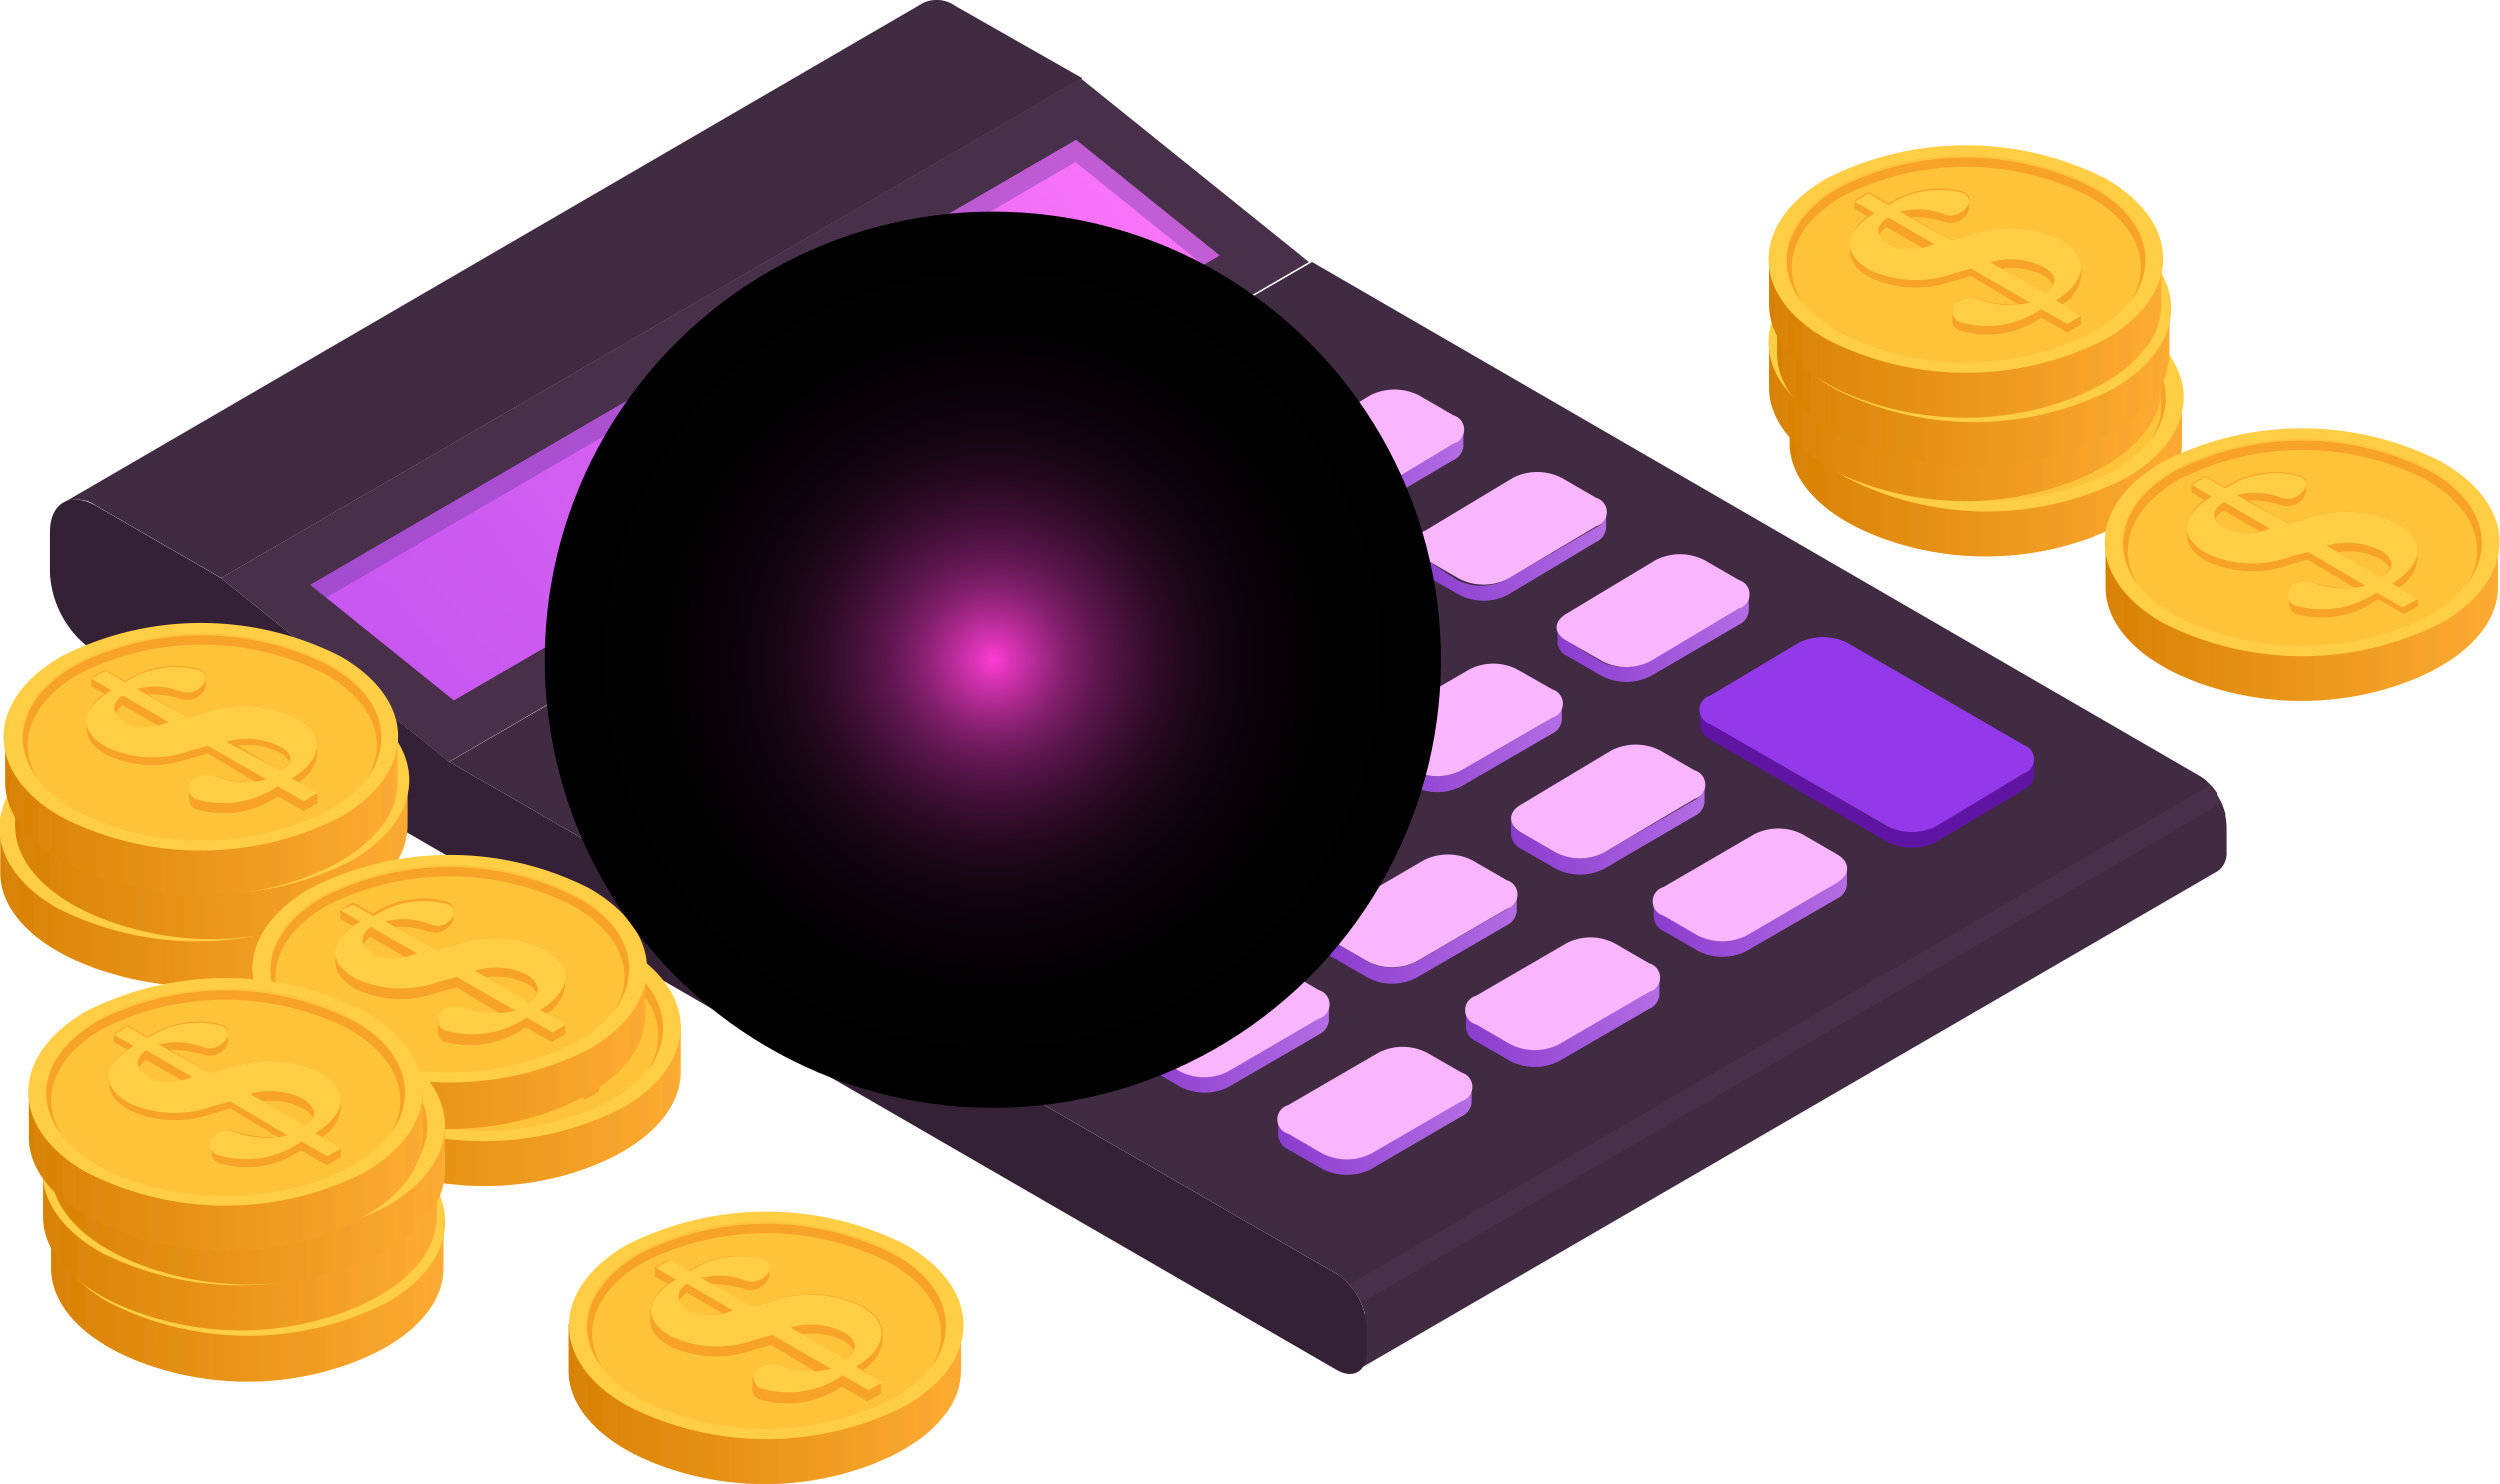 <svg xmlns="http://www.w3.org/2000/svg" xmlns:xlink="http://www.w3.org/1999/xlink" viewBox="0 0 87.59 51.99"><defs><style>.cls-1{isolation:isolate;}.cls-2{fill:#412b42;}.cls-3{fill:#48304a;}.cls-4{fill:url(#Áåçûìÿííûé_ãðàäèåíò_608);}.cls-5{fill:#6e3b9e;}.cls-33,.cls-5{opacity:0.4;}.cls-28,.cls-31,.cls-36,.cls-38,.cls-40,.cls-42,.cls-44,.cls-46,.cls-48,.cls-5,.cls-50,.cls-52,.cls-54,.cls-56,.cls-58,.cls-60,.cls-62{mix-blend-mode:multiply;}.cls-6{fill:#342135;}.cls-7{fill:#6014a3;}.cls-8{fill:url(#Áåçûìÿííûé_ãðàäèåíò_166);}.cls-9{fill:url(#Áåçûìÿííûé_ãðàäèåíò_166-2);}.cls-10{fill:url(#Áåçûìÿííûé_ãðàäèåíò_166-3);}.cls-11{fill:url(#Áåçûìÿííûé_ãðàäèåíò_166-4);}.cls-12{fill:url(#Áåçûìÿííûé_ãðàäèåíò_166-5);}.cls-13{fill:url(#Áåçûìÿííûé_ãðàäèåíò_166-6);}.cls-14{fill:url(#Áåçûìÿííûé_ãðàäèåíò_166-7);}.cls-15{fill:url(#Áåçûìÿííûé_ãðàäèåíò_166-8);}.cls-16{fill:url(#Áåçûìÿííûé_ãðàäèåíò_166-9);}.cls-17{fill:url(#Áåçûìÿííûé_ãðàäèåíò_166-10);}.cls-18{fill:url(#Áåçûìÿííûé_ãðàäèåíò_166-11);}.cls-19{fill:url(#Áåçûìÿííûé_ãðàäèåíò_166-12);}.cls-20{fill:url(#Áåçûìÿííûé_ãðàäèåíò_166-13);}.cls-21{fill:url(#Áåçûìÿííûé_ãðàäèåíò_166-14);}.cls-22{fill:url(#Áåçûìÿííûé_ãðàäèåíò_166-15);}.cls-23{fill:url(#Áåçûìÿííûé_ãðàäèåíò_166-16);}.cls-24{fill:url(#Áåçûìÿííûé_ãðàäèåíò_166-17);}.cls-25{fill:url(#Áåçûìÿííûé_ãðàäèåíò_166-18);}.cls-26{fill:#9339ea;}.cls-27{fill:#f9b5ff;}.cls-28{opacity:0.8;}.cls-29{fill:#7a3b9b;}.cls-30{fill:url(#Áåçûìÿííûé_ãðàäèåíò_6);}.cls-31,.cls-36,.cls-38,.cls-40,.cls-42,.cls-44,.cls-46,.cls-48,.cls-50,.cls-52,.cls-54,.cls-56,.cls-58,.cls-60,.cls-62{opacity:0.2;}.cls-31{fill:url(#linear-gradient);}.cls-32{fill:#ffce45;}.cls-33{fill:#ffb32c;}.cls-34{fill:#f7a328;}.cls-35{fill:url(#Áåçûìÿííûé_ãðàäèåíò_6-2);}.cls-36{fill:url(#linear-gradient-2);}.cls-37{fill:url(#Áåçûìÿííûé_ãðàäèåíò_6-3);}.cls-38{fill:url(#linear-gradient-3);}.cls-39{fill:url(#Áåçûìÿííûé_ãðàäèåíò_6-4);}.cls-40{fill:url(#linear-gradient-4);}.cls-41{fill:url(#Áåçûìÿííûé_ãðàäèåíò_6-5);}.cls-42{fill:url(#linear-gradient-5);}.cls-43{fill:url(#Áåçûìÿííûé_ãðàäèåíò_6-6);}.cls-44{fill:url(#linear-gradient-6);}.cls-45{fill:url(#Áåçûìÿííûé_ãðàäèåíò_6-7);}.cls-46{fill:url(#linear-gradient-7);}.cls-47{fill:url(#Áåçûìÿííûé_ãðàäèåíò_6-8);}.cls-48{fill:url(#linear-gradient-8);}.cls-49{fill:url(#Áåçûìÿííûé_ãðàäèåíò_6-9);}.cls-50{fill:url(#linear-gradient-9);}.cls-51{fill:url(#Áåçûìÿííûé_ãðàäèåíò_6-10);}.cls-52{fill:url(#linear-gradient-10);}.cls-53{fill:url(#Áåçûìÿííûé_ãðàäèåíò_6-11);}.cls-54{fill:url(#linear-gradient-11);}.cls-55{fill:url(#Áåçûìÿííûé_ãðàäèåíò_6-12);}.cls-56{fill:url(#linear-gradient-12);}.cls-57{fill:url(#Áåçûìÿííûé_ãðàäèåíò_6-13);}.cls-58{fill:url(#linear-gradient-13);}.cls-59{fill:url(#Áåçûìÿííûé_ãðàäèåíò_6-14);}.cls-60{fill:url(#linear-gradient-14);}.cls-61{fill:url(#Áåçûìÿííûé_ãðàäèåíò_6-15);}.cls-62{fill:url(#linear-gradient-15);}.cls-63{mix-blend-mode:screen;fill:url(#Áåçûìÿííûé_ãðàäèåíò_19);}</style><linearGradient id="Áåçûìÿííûé_ãðàäèåíò_608" x1="40.46" y1="2.97" x2="15.76" y2="24.22" gradientUnits="userSpaceOnUse"><stop offset="0" stop-color="#ff78fb"/><stop offset="0.19" stop-color="#f270f8"/><stop offset="0.71" stop-color="#d45ff2"/><stop offset="1" stop-color="#c858f0"/></linearGradient><linearGradient id="Áåçûìÿííûé_ãðàäèåíò_166" x1="57.61" y1="55.62" x2="64.39" y2="55.62" gradientUnits="userSpaceOnUse"><stop offset="0" stop-color="#8b3dce"/><stop offset="0.44" stop-color="#9b50d7"/><stop offset="1" stop-color="#b46de4"/></linearGradient><linearGradient id="Áåçûìÿííûé_ãðàäèåíò_166-2" x1="62.61" y1="58.51" x2="69.39" y2="58.51" xlink:href="#Áåçûìÿííûé_ãðàäèåíò_166"/><linearGradient id="Áåçûìÿííûé_ãðàäèåíò_166-3" x1="67.6" y1="61.39" x2="74.38" y2="61.39" xlink:href="#Áåçûìÿííûé_ãðàäèåíò_166"/><linearGradient id="Áåçûìÿííûé_ãðàäèåíò_166-4" x1="51.04" y1="59.45" x2="57.82" y2="59.45" xlink:href="#Áåçûìÿííûé_ãðàäèåíò_166"/><linearGradient id="Áåçûìÿííûé_ãðàäèåíò_166-5" x1="56.03" y1="62.33" x2="62.81" y2="62.33" xlink:href="#Áåçûìÿííûé_ãðàäèåíò_166"/><linearGradient id="Áåçûìÿííûé_ãðàäèåíò_166-6" x1="61.03" y1="65.22" x2="67.81" y2="65.22" xlink:href="#Áåçûìÿííûé_ãðàäèåíò_166"/><linearGradient id="Áåçûìÿííûé_ãðàäèåíò_166-7" x1="66.02" y1="68.1" x2="72.8" y2="68.1" xlink:href="#Áåçûìÿííûé_ãðàäèåíò_166"/><linearGradient id="Áåçûìÿííûé_ãðàäèåíò_166-8" x1="71.02" y1="70.98" x2="77.8" y2="70.98" xlink:href="#Áåçûìÿííûé_ãðàäèåíò_166"/><linearGradient id="Áåçûìÿííûé_ãðàäèåíò_166-9" x1="44.46" y1="63.27" x2="51.24" y2="63.27" xlink:href="#Áåçûìÿííûé_ãðàäèåíò_166"/><linearGradient id="Áåçûìÿííûé_ãðàäèåíò_166-10" x1="49.45" y1="66.16" x2="56.23" y2="66.16" xlink:href="#Áåçûìÿííûé_ãðàäèåíò_166"/><linearGradient id="Áåçûìÿííûé_ãðàäèåíò_166-11" x1="54.45" y1="69.04" x2="61.23" y2="69.04" xlink:href="#Áåçûìÿííûé_ãðàäèåíò_166"/><linearGradient id="Áåçûìÿííûé_ãðàäèåíò_166-12" x1="59.44" y1="71.92" x2="66.22" y2="71.92" xlink:href="#Áåçûìÿííûé_ãðàäèåíò_166"/><linearGradient id="Áåçûìÿííûé_ãðàäèåíò_166-13" x1="64.44" y1="74.81" x2="71.22" y2="74.81" xlink:href="#Áåçûìÿííûé_ãðàäèåíò_166"/><linearGradient id="Áåçûìÿííûé_ãðàäèåíò_166-14" x1="37.88" y1="67.09" x2="44.66" y2="67.09" xlink:href="#Áåçûìÿííûé_ãðàäèåíò_166"/><linearGradient id="Áåçûìÿííûé_ãðàäèåíò_166-15" x1="42.87" y1="69.98" x2="49.65" y2="69.98" xlink:href="#Áåçûìÿííûé_ãðàäèåíò_166"/><linearGradient id="Áåçûìÿííûé_ãðàäèåíò_166-16" x1="47.87" y1="72.86" x2="54.65" y2="72.86" xlink:href="#Áåçûìÿííûé_ãðàäèåíò_166"/><linearGradient id="Áåçûìÿííûé_ãðàäèåíò_166-17" x1="52.86" y1="75.74" x2="59.64" y2="75.74" xlink:href="#Áåçûìÿííûé_ãðàäèåíò_166"/><linearGradient id="Áåçûìÿííûé_ãðàäèåíò_166-18" x1="57.86" y1="78.63" x2="64.64" y2="78.63" xlink:href="#Áåçûìÿííûé_ãðàäèåíò_166"/><linearGradient id="Áåçûìÿííûé_ãðàäèåíò_6" x1="13.08" y1="70.23" x2="26.91" y2="70.23" gradientUnits="userSpaceOnUse"><stop offset="0" stop-color="#d88000"/><stop offset="1" stop-color="#ffac33"/></linearGradient><linearGradient id="linear-gradient" x1="13.25" y1="71.17" x2="26.76" y2="71.17" gradientUnits="userSpaceOnUse"><stop offset="0" stop-color="#d88f25"/><stop offset="1" stop-color="#eba136"/></linearGradient><linearGradient id="Áåçûìÿííûé_ãðàäèåíò_6-2" x1="13.61" y1="68.58" x2="27.43" y2="68.58" xlink:href="#Áåçûìÿííûé_ãðàäèåíò_6"/><linearGradient id="linear-gradient-2" x1="13.78" y1="69.52" x2="27.29" y2="69.52" xlink:href="#linear-gradient"/><linearGradient id="Áåçûìÿííûé_ãðàäèåíò_6-3" x1="13.26" y1="67.06" x2="27.08" y2="67.06" xlink:href="#Áåçûìÿííûé_ãðàäèåíò_6"/><linearGradient id="linear-gradient-3" x1="13.43" y1="68" x2="26.94" y2="68" xlink:href="#linear-gradient"/><linearGradient id="Áåçûìÿííûé_ãðàäèåíò_6-4" x1="23.12" y1="77.23" x2="36.95" y2="77.23" xlink:href="#Áåçûìÿííûé_ãðàäèåíò_6"/><linearGradient id="linear-gradient-4" x1="23.29" y1="78.17" x2="36.8" y2="78.17" xlink:href="#linear-gradient"/><linearGradient id="Áåçûìÿííûé_ãðàäèåíò_6-5" x1="21.94" y1="75.18" x2="35.76" y2="75.18" xlink:href="#Áåçûìÿííûé_ãðàäèåíò_6"/><linearGradient id="linear-gradient-5" x1="22.11" y1="76.12" x2="35.62" y2="76.12" xlink:href="#linear-gradient"/><linearGradient id="Áåçûìÿííûé_ãðàäèåíò_6-6" x1="33.03" y1="87.67" x2="46.85" y2="87.67" xlink:href="#Áåçûìÿííûé_ãðàäèåíò_6"/><linearGradient id="linear-gradient-6" x1="33.2" y1="88.61" x2="46.71" y2="88.61" xlink:href="#linear-gradient"/><linearGradient id="Áåçûìÿííûé_ãðàäèåíò_6-7" x1="14.87" y1="84.08" x2="28.69" y2="84.08" xlink:href="#Áåçûìÿííûé_ãðàäèåíò_6"/><linearGradient id="linear-gradient-7" x1="15.04" y1="85.02" x2="28.55" y2="85.02" xlink:href="#linear-gradient"/><linearGradient id="Áåçûìÿííûé_ãðàäèåíò_6-8" x1="14.58" y1="82.28" x2="28.4" y2="82.28" xlink:href="#Áåçûìÿííûé_ãðàäèåíò_6"/><linearGradient id="linear-gradient-8" x1="14.75" y1="83.22" x2="28.26" y2="83.22" xlink:href="#linear-gradient"/><linearGradient id="Áåçûìÿííûé_ãðàäèåíò_6-9" x1="14.86" y1="80.68" x2="28.69" y2="80.68" xlink:href="#Áåçûìÿííûé_ãðàäèåíò_6"/><linearGradient id="linear-gradient-9" x1="15.03" y1="81.62" x2="28.54" y2="81.62" xlink:href="#linear-gradient"/><linearGradient id="Áåçûìÿííûé_ãðàäèåíò_6-10" x1="14.08" y1="79.49" x2="27.91" y2="79.49" xlink:href="#Áåçûìÿííûé_ãðàäèåíò_6"/><linearGradient id="linear-gradient-10" x1="14.25" y1="80.43" x2="27.76" y2="80.43" xlink:href="#linear-gradient"/><linearGradient id="Áåçûìÿííûé_ãðàäèåíò_6-11" x1="75.78" y1="55.17" x2="89.6" y2="55.17" xlink:href="#Áåçûìÿííûé_ãðàäèåíò_6"/><linearGradient id="linear-gradient-11" x1="75.95" y1="56.11" x2="89.46" y2="56.11" xlink:href="#linear-gradient"/><linearGradient id="Áåçûìÿííûé_ãðàäèåíò_6-12" x1="75.06" y1="53.22" x2="88.88" y2="53.22" xlink:href="#Áåçûìÿííûé_ãðàäèåíò_6"/><linearGradient id="linear-gradient-12" x1="75.23" y1="54.16" x2="88.74" y2="54.16" xlink:href="#linear-gradient"/><linearGradient id="Áåçûìÿííûé_ãðàäèåíò_6-13" x1="75.34" y1="52.02" x2="89.16" y2="52.02" xlink:href="#Áåçûìÿííûé_ãðàäèåíò_6"/><linearGradient id="linear-gradient-13" x1="75.51" y1="52.96" x2="89.02" y2="52.96" xlink:href="#linear-gradient"/><linearGradient id="Áåçûìÿííûé_ãðàäèåíò_6-14" x1="75.06" y1="50.31" x2="88.88" y2="50.31" xlink:href="#Áåçûìÿííûé_ãðàäèåíò_6"/><linearGradient id="linear-gradient-14" x1="75.23" y1="51.25" x2="88.74" y2="51.25" xlink:href="#linear-gradient"/><linearGradient id="Áåçûìÿííûé_ãðàäèåíò_6-15" x1="86.84" y1="60.24" x2="100.67" y2="60.24" xlink:href="#Áåçûìÿííûé_ãðàäèåíò_6"/><linearGradient id="linear-gradient-15" x1="87.01" y1="61.18" x2="100.52" y2="61.18" xlink:href="#linear-gradient"/><radialGradient id="Áåçûìÿííûé_ãðàäèåíò_19" cx="47.87" cy="62.13" r="15.7" gradientTransform="translate(97.24 1.19) rotate(76.63)" gradientUnits="userSpaceOnUse"><stop offset="0" stop-color="#ff3dd5"/><stop offset="0.04" stop-color="#db34b7"/><stop offset="0.1" stop-color="#ae2a91"/><stop offset="0.16" stop-color="#84206e"/><stop offset="0.23" stop-color="#601751"/><stop offset="0.31" stop-color="#421037"/><stop offset="0.39" stop-color="#2a0a23"/><stop offset="0.48" stop-color="#170613"/><stop offset="0.59" stop-color="#0a0208"/><stop offset="0.73" stop-color="#020102"/><stop offset="1"/></radialGradient></defs><g class="cls-1"><g id="Layer_1" data-name="Layer 1"><g id="_11" data-name="11"><g class="cls-1"><path class="cls-2" d="M46.57,39.23a1.13,1.13,0,0,0-1.14-.12L15.31,56.62a1.12,1.12,0,0,1,1.14.11l4.38,2.53L51,41.75Z" transform="translate(-13.08 -39.01)"/><polygon class="cls-3" points="37.87 2.75 7.74 20.25 15.73 26.69 45.86 9.18 37.87 2.75"/><polygon class="cls-4" points="10.87 20.49 37.7 4.9 42.73 8.95 15.9 24.54 10.87 20.49"/><polygon class="cls-5" points="37.68 5.68 42.15 9.28 42.73 8.95 37.7 4.9 10.87 20.49 11.42 20.94 37.68 5.68"/><path class="cls-2" d="M91.05,67.62a.29.29,0,0,1,0-.09,3.59,3.59,0,0,0-.12-.35c-.06-.12-.11-.21-.17-.31l0-.08-.16-.21a.1.1,0,0,0,0,0c-.07-.07-.11-.12-.16-.16a.46.46,0,0,0-.07-.07,1.6,1.6,0,0,0-.23-.16l-31.09-18L28.82,65.7,59.91,83.64l.22.17.07.06a1.85,1.85,0,0,1,.14.14.27.27,0,0,1,.07.08l.15.2.06.09a2.64,2.64,0,0,1,.15.29,2.05,2.05,0,0,1,.13.37s0,0,0,.08a1.45,1.45,0,0,1,0,.35v.89a.75.75,0,0,1-.31.68L90.78,69.53a.76.76,0,0,0,.31-.68V68A2,2,0,0,0,91.05,67.62Z" transform="translate(-13.08 -39.01)"/><path class="cls-3" d="M90.49,66.53,60.37,84a2.74,2.74,0,0,1,.41.65l30.13-17.5A2.59,2.59,0,0,0,90.49,66.53Z" transform="translate(-13.08 -39.01)"/><path class="cls-6" d="M59.91,83.64,28.82,65.7l-8-6.44-4.38-2.53c-.89-.51-1.61-.1-1.61.92v1.44a3.54,3.54,0,0,0,1.6,2.78L59.9,87c.58.34,1.06.07,1.06-.6v-.89A2.35,2.35,0,0,0,59.91,83.64Z" transform="translate(-13.08 -39.01)"/></g><path class="cls-7" d="M56.1,52.76a2.08,2.08,0,0,0,1.91,0,.68.68,0,0,0,.4-.55v-.57a.68.68,0,0,1-.4.56,2.14,2.14,0,0,1-1.91,0,.68.68,0,0,1-.4-.56v.56A.68.68,0,0,0,56.1,52.76Z" transform="translate(-13.08 -39.01)"/><path class="cls-8" d="M57.62,55.21v.57a.59.59,0,0,0,.36.49l1.21.7a1.86,1.86,0,0,0,1.69,0L64,55.13a.59.59,0,0,0,.35-.49v-.57a.57.57,0,0,1-.35.49l-3.16,1.85a1.89,1.89,0,0,1-1.7,0L58,55.71A.6.6,0,0,1,57.62,55.21Z" transform="translate(-13.08 -39.01)"/><path class="cls-9" d="M63,58.59a.59.59,0,0,1-.35-.49v.56a.62.62,0,0,0,.35.5l1.21.69a1.85,1.85,0,0,0,1.7,0L69,58a.59.59,0,0,0,.35-.48V57a.59.59,0,0,1-.35.49l-3.17,1.84a1.89,1.89,0,0,1-1.7,0Z" transform="translate(-13.08 -39.01)"/><path class="cls-10" d="M68,61.48a.6.6,0,0,1-.35-.5v.57A.61.61,0,0,0,68,62l1.21.7a1.89,1.89,0,0,0,1.7,0L74,60.9a.6.6,0,0,0,.35-.49v-.57a.57.57,0,0,1-.35.49l-3.16,1.84a1.83,1.83,0,0,1-1.7,0Z" transform="translate(-13.08 -39.01)"/><path class="cls-7" d="M84,66.1l-3.17,1.84a1.89,1.89,0,0,1-1.7,0L73,64.36a.62.62,0,0,1-.35-.5v.57a.59.59,0,0,0,.35.49l6.21,3.59a1.89,1.89,0,0,0,1.7,0L84,66.67a.6.6,0,0,0,.35-.49v-.57A.58.58,0,0,1,84,66.1Z" transform="translate(-13.08 -39.01)"/><path class="cls-7" d="M50.76,55.86a2.13,2.13,0,0,0,1.92,0,.67.67,0,0,0,.39-.56v-.56a.7.7,0,0,1-.4.55,2.13,2.13,0,0,1-1.92,0,.71.71,0,0,1-.4-.56v.56A.67.67,0,0,0,50.76,55.86Z" transform="translate(-13.08 -39.01)"/><path class="cls-11" d="M51.39,59.53A.59.59,0,0,1,51,59v.56a.6.6,0,0,0,.35.5l1.21.69a1.86,1.86,0,0,0,1.69,0L57.46,59a.57.57,0,0,0,.35-.49V57.9a.62.62,0,0,1-.35.49l-3.18,1.84a1.86,1.86,0,0,1-1.69,0Z" transform="translate(-13.08 -39.01)"/><path class="cls-12" d="M62.46,61.27l-3.17,1.85a1.86,1.86,0,0,1-1.69,0l-1.21-.7a.59.59,0,0,1-.36-.49v.57a.62.62,0,0,0,.35.49l1.21.7a1.89,1.89,0,0,0,1.7,0l3.17-1.84a.61.61,0,0,0,.35-.49v-.57A.57.57,0,0,1,62.46,61.27Z" transform="translate(-13.08 -39.01)"/><path class="cls-13" d="M61.38,65.3a.6.6,0,0,1-.35-.5v.57a.56.56,0,0,0,.35.49l1.21.7a1.86,1.86,0,0,0,1.69,0l3.17-1.84a.59.59,0,0,0,.35-.49v-.56a.62.62,0,0,1-.35.49L64.28,66a1.86,1.86,0,0,1-1.69,0Z" transform="translate(-13.08 -39.01)"/><path class="cls-14" d="M67.59,69.45a1.86,1.86,0,0,0,1.69,0l3.17-1.85a.59.59,0,0,0,.35-.49v-.56a.61.61,0,0,1-.35.49l-3.17,1.84a1.86,1.86,0,0,1-1.69,0l-1.21-.7a.59.59,0,0,1-.36-.49v.56a.62.62,0,0,0,.35.5Z" transform="translate(-13.08 -39.01)"/><path class="cls-15" d="M77.45,69.92l-3.17,1.85a1.92,1.92,0,0,1-1.7,0l-1.21-.7a.6.6,0,0,1-.35-.5v.57a.59.59,0,0,0,.35.49l1.21.7a1.86,1.86,0,0,0,1.69,0l3.18-1.84a.59.59,0,0,0,.34-.49v-.56A.59.59,0,0,1,77.45,69.92Z" transform="translate(-13.08 -39.01)"/><path class="cls-16" d="M44.81,63.92l1.21.7a1.86,1.86,0,0,0,1.69,0l3.18-1.85a.59.59,0,0,0,.35-.49v-.56a.59.59,0,0,1-.35.49l-3.18,1.84a1.86,1.86,0,0,1-1.69,0l-1.21-.7a.59.59,0,0,1-.35-.49v.56A.62.62,0,0,0,44.81,63.92Z" transform="translate(-13.08 -39.01)"/><path class="cls-17" d="M52.71,66.94a1.86,1.86,0,0,1-1.69,0l-1.21-.7a.61.61,0,0,1-.36-.5v.57a.59.59,0,0,0,.36.49l1.21.7a1.86,1.86,0,0,0,1.69,0l3.17-1.84a.59.59,0,0,0,.35-.49v-.56a.6.6,0,0,1-.35.49Z" transform="translate(-13.08 -39.01)"/><path class="cls-18" d="M54.8,69.69l1.21.69a1.83,1.83,0,0,0,1.69,0l3.18-1.85a.59.59,0,0,0,.35-.49v-.56a.61.61,0,0,1-.35.49l-3.17,1.84a1.89,1.89,0,0,1-1.7,0l-1.21-.7a.59.59,0,0,1-.35-.49v.56A.6.6,0,0,0,54.8,69.69Z" transform="translate(-13.08 -39.01)"/><path class="cls-19" d="M59.8,72.57l1.21.7a1.86,1.86,0,0,0,1.69,0l3.17-1.84a.62.62,0,0,0,.35-.49v-.57a.59.59,0,0,1-.35.49L62.7,72.71a1.9,1.9,0,0,1-1.69,0L59.8,72a.61.61,0,0,1-.36-.5v.56A.61.61,0,0,0,59.8,72.57Z" transform="translate(-13.08 -39.01)"/><path class="cls-20" d="M70.87,73.75,67.7,75.59a1.89,1.89,0,0,1-1.7,0l-1.21-.7a.62.62,0,0,1-.35-.49V75a.57.57,0,0,0,.35.49l1.21.7a1.89,1.89,0,0,0,1.7,0l3.17-1.84a.59.59,0,0,0,.35-.49v-.56A.61.61,0,0,1,70.87,73.75Z" transform="translate(-13.08 -39.01)"/><path class="cls-7" d="M36.68,64.59a2.1,2.1,0,0,1-1.92,0,.68.68,0,0,1-.4-.56v.57a.68.68,0,0,0,.4.56,2.16,2.16,0,0,0,1.92,0,.67.67,0,0,0,.39-.55V64A.67.67,0,0,1,36.68,64.59Z" transform="translate(-13.08 -39.01)"/><path class="cls-21" d="M44.66,66.11v-.57a.59.59,0,0,1-.35.49l-3.17,1.85a1.86,1.86,0,0,1-1.69,0l-1.22-.7a.62.62,0,0,1-.35-.5v.56a.61.61,0,0,0,.35.5l1.21.7a1.86,1.86,0,0,0,1.69,0l3.18-1.84A.62.62,0,0,0,44.66,66.11Z" transform="translate(-13.08 -39.01)"/><path class="cls-22" d="M49.65,69v-.56a.59.59,0,0,1-.34.49l-3.18,1.84a1.86,1.86,0,0,1-1.69,0l-1.21-.7a.57.57,0,0,1-.35-.49v.56a.59.59,0,0,0,.36.49l1.21.7a1.86,1.86,0,0,0,1.69,0l3.17-1.85A.57.57,0,0,0,49.65,69Z" transform="translate(-13.08 -39.01)"/><path class="cls-23" d="M54.65,71.88v-.57a.59.59,0,0,1-.35.49l-3.17,1.85a1.85,1.85,0,0,1-1.7,0L48.23,73a.61.61,0,0,1-.36-.5V73a.62.62,0,0,0,.35.5l1.21.7a1.89,1.89,0,0,0,1.7,0l3.17-1.84A.62.62,0,0,0,54.65,71.88Z" transform="translate(-13.08 -39.01)"/><path class="cls-24" d="M59.64,74.76V74.2a.57.57,0,0,1-.35.48l-3.17,1.85a1.86,1.86,0,0,1-1.69,0l-1.21-.7a.58.58,0,0,1-.35-.5v.57a.59.59,0,0,0,.36.49l1.21.7a1.86,1.86,0,0,0,1.69,0l3.17-1.84A.61.61,0,0,0,59.64,74.76Z" transform="translate(-13.08 -39.01)"/><path class="cls-25" d="M64.29,77.57l-3.17,1.84a1.89,1.89,0,0,1-1.7,0l-1.21-.7a.59.59,0,0,1-.35-.49v.56a.62.62,0,0,0,.35.5l1.21.69a1.89,1.89,0,0,0,1.7,0l3.17-1.85a.59.59,0,0,0,.35-.48v-.57A.59.59,0,0,1,64.29,77.57Z" transform="translate(-13.08 -39.01)"/><path class="cls-7" d="M45.43,59a2.16,2.16,0,0,0,1.92,0,.68.68,0,0,0,.39-.55v-.57a.67.67,0,0,1-.39.55,2.1,2.1,0,0,1-1.92,0,.66.66,0,0,1-.4-.56v.57A.68.68,0,0,0,45.43,59Z" transform="translate(-13.08 -39.01)"/><path class="cls-7" d="M40.1,62.06a2.14,2.14,0,0,0,1.91,0,.69.69,0,0,0,.4-.55v-.57a.66.66,0,0,1-.4.55,2.08,2.08,0,0,1-1.91,0,.66.66,0,0,1-.4-.56v.57A.68.68,0,0,0,40.1,62.06Z" transform="translate(-13.08 -39.01)"/><path class="cls-26" d="M56.1,52.2a2.14,2.14,0,0,0,1.91,0,.59.59,0,0,0,0-1.12,2.16,2.16,0,0,0-1.92,0C55.56,51.39,55.57,51.89,56.1,52.2Z" transform="translate(-13.08 -39.01)"/><path class="cls-27" d="M58,55.71l1.21.7a1.89,1.89,0,0,0,1.7,0L64,54.56a.52.52,0,0,0,0-1l-1.21-.7a1.89,1.89,0,0,0-1.7,0L58,54.72A.53.53,0,0,0,58,55.71Z" transform="translate(-13.08 -39.01)"/><path class="cls-27" d="M63,58.59l1.21.7a1.89,1.89,0,0,0,1.7,0L69,57.45a.52.52,0,0,0,0-1l-1.21-.7a1.89,1.89,0,0,0-1.7,0L63,57.61A.52.52,0,0,0,63,58.59Z" transform="translate(-13.08 -39.01)"/><path class="cls-27" d="M68,61.48l1.21.69a1.83,1.83,0,0,0,1.7,0L74,60.33a.52.52,0,0,0,0-1l-1.21-.7a1.89,1.89,0,0,0-1.7,0L68,60.49C67.49,60.77,67.49,61.21,68,61.48Z" transform="translate(-13.08 -39.01)"/><path class="cls-26" d="M84,65.12l-6.2-3.59a1.92,1.92,0,0,0-1.7,0L73,63.38a.52.52,0,0,0,0,1l6.21,3.58a1.89,1.89,0,0,0,1.7,0L84,66.1A.52.52,0,0,0,84,65.12Z" transform="translate(-13.08 -39.01)"/><path class="cls-26" d="M50.76,55.3a2.13,2.13,0,0,0,1.92,0,.59.59,0,0,0,0-1.11,2.16,2.16,0,0,0-1.92,0A.59.59,0,0,0,50.76,55.3Z" transform="translate(-13.08 -39.01)"/><path class="cls-27" d="M51.39,59.53l1.21.7a1.86,1.86,0,0,0,1.69,0l3.18-1.84a.52.52,0,0,0,0-1l-1.21-.7a1.85,1.85,0,0,0-1.7,0l-3.17,1.84A.52.52,0,0,0,51.39,59.53Z" transform="translate(-13.08 -39.01)"/><path class="cls-27" d="M62.46,60.29l-1.21-.7a1.89,1.89,0,0,0-1.7,0l-3.17,1.85a.51.51,0,0,0,0,1l1.21.7a1.86,1.86,0,0,0,1.69,0l3.17-1.85A.52.52,0,0,0,62.46,60.29Z" transform="translate(-13.08 -39.01)"/><path class="cls-27" d="M61.38,65.3l1.21.7a1.86,1.86,0,0,0,1.69,0l3.18-1.84a.52.52,0,0,0,0-1l-1.21-.69a1.83,1.83,0,0,0-1.7,0l-3.17,1.84A.52.52,0,0,0,61.38,65.3Z" transform="translate(-13.08 -39.01)"/><path class="cls-27" d="M66.38,68.18l1.21.7a1.86,1.86,0,0,0,1.69,0L72.45,67a.52.52,0,0,0,0-1l-1.21-.7a1.89,1.89,0,0,0-1.7,0L66.37,67.2C65.9,67.47,65.91,67.91,66.38,68.18Z" transform="translate(-13.08 -39.01)"/><path class="cls-27" d="M77.44,68.94l-1.21-.7a1.86,1.86,0,0,0-1.69,0l-3.18,1.85a.52.52,0,0,0,0,1l1.21.7a1.92,1.92,0,0,0,1.7,0l3.17-1.85C77.92,69.65,77.91,69.21,77.44,68.94Z" transform="translate(-13.08 -39.01)"/><path class="cls-27" d="M44.81,63.35l1.21.7a1.86,1.86,0,0,0,1.69,0l3.18-1.84a.52.52,0,0,0,0-1l-1.21-.7a1.89,1.89,0,0,0-1.7,0L44.8,62.37A.52.52,0,0,0,44.81,63.35Z" transform="translate(-13.08 -39.01)"/><path class="cls-27" d="M55.88,64.11l-1.21-.7a1.85,1.85,0,0,0-1.7,0L49.8,65.26a.52.52,0,0,0,0,1l1.21.7a1.86,1.86,0,0,0,1.69,0l3.17-1.84C56.35,64.82,56.35,64.38,55.88,64.11Z" transform="translate(-13.08 -39.01)"/><path class="cls-27" d="M54.8,69.12l1.21.7a1.89,1.89,0,0,0,1.7,0L60.88,68c.47-.27.46-.71,0-1l-1.2-.69a1.89,1.89,0,0,0-1.7,0l-3.18,1.84A.52.52,0,0,0,54.8,69.12Z" transform="translate(-13.08 -39.01)"/><path class="cls-27" d="M59.8,72l1.21.7a1.9,1.9,0,0,0,1.69,0l3.17-1.85a.52.52,0,0,0,0-1l-1.21-.7a1.89,1.89,0,0,0-1.7,0L59.79,71A.52.52,0,0,0,59.8,72Z" transform="translate(-13.08 -39.01)"/><path class="cls-27" d="M70.86,72.76l-1.21-.7a1.83,1.83,0,0,0-1.69,0l-3.17,1.84a.52.52,0,0,0,0,1l1.21.7a1.89,1.89,0,0,0,1.7,0l3.17-1.84A.52.52,0,0,0,70.86,72.76Z" transform="translate(-13.08 -39.01)"/><path class="cls-26" d="M36.67,63.48a2.14,2.14,0,0,0-1.91,0,.59.59,0,0,0,0,1.11,2.1,2.1,0,0,0,1.92,0C37.21,64.29,37.2,63.79,36.67,63.48Z" transform="translate(-13.08 -39.01)"/><path class="cls-27" d="M44.31,65.05l-1.21-.7a1.89,1.89,0,0,0-1.7,0L38.22,66.2a.52.52,0,0,0,0,1l1.22.7a1.86,1.86,0,0,0,1.69,0L44.31,66A.52.52,0,0,0,44.31,65.05Z" transform="translate(-13.08 -39.01)"/><path class="cls-27" d="M49.3,67.93l-1.21-.69a1.89,1.89,0,0,0-1.7,0l-3.17,1.84a.52.52,0,0,0,0,1l1.21.7a1.86,1.86,0,0,0,1.69,0l3.18-1.84A.52.52,0,0,0,49.3,67.93Z" transform="translate(-13.08 -39.01)"/><path class="cls-27" d="M54.29,70.82l-1.2-.7a1.89,1.89,0,0,0-1.7,0L48.22,72c-.47.27-.47.71,0,1l1.2.69a1.85,1.85,0,0,0,1.7,0L54.3,71.8C54.77,71.53,54.77,71.09,54.29,70.82Z" transform="translate(-13.08 -39.01)"/><path class="cls-27" d="M59.29,73.7,58.08,73a1.89,1.89,0,0,0-1.7,0l-3.17,1.85a.52.52,0,0,0,0,1l1.21.7a1.86,1.86,0,0,0,1.69,0l3.17-1.85A.52.52,0,0,0,59.29,73.7Z" transform="translate(-13.08 -39.01)"/><path class="cls-27" d="M64.29,76.59l-1.22-.7a1.86,1.86,0,0,0-1.69,0l-3.17,1.84a.52.52,0,0,0,0,1l1.21.7a1.89,1.89,0,0,0,1.7,0l3.17-1.84A.52.52,0,0,0,64.29,76.59Z" transform="translate(-13.08 -39.01)"/><path class="cls-26" d="M45.43,58.39a2.1,2.1,0,0,0,1.92,0c.53-.3.52-.8,0-1.11a2.14,2.14,0,0,0-1.91,0A.59.59,0,0,0,45.43,58.39Z" transform="translate(-13.08 -39.01)"/><path class="cls-26" d="M40.1,61.49a2.08,2.08,0,0,0,1.91,0,.59.59,0,0,0,0-1.11,2.16,2.16,0,0,0-1.92,0A.59.59,0,0,0,40.1,61.49Z" transform="translate(-13.08 -39.01)"/><g class="cls-28"><path class="cls-29" d="M48.76,47.66l-.46,0v.22l2.19,1.88.32,0,0-.32Z" transform="translate(-13.08 -39.01)"/><polygon class="cls-29" points="36.42 7.95 36.44 7.63 36.12 7.6 35.25 8.11 35.23 8.32 35.7 8.37 36.42 7.95"/><path class="cls-29" d="M49.9,47,52,48.74l.48,0v-.22L50.23,46.7l-.32,0Z" transform="translate(-13.08 -39.01)"/><polygon class="cls-29" points="38.14 10.45 38.12 10.78 38.43 10.81 39.34 10.28 39.37 10.06 38.89 10.01 38.14 10.45"/><polygon class="cls-29" points="39.91 9.28 40.4 9.67 40.81 9.44 40.32 9.04 39.91 9.28"/></g><path class="cls-30" d="M13.09,68q0,.8,0,1.59c0,1.42,1.39,2.83,4.05,3.57a10.5,10.5,0,0,0,5.75,0c2.65-.76,4-2.18,4-3.61,0-.53,0-1.06,0-1.59C26.86,66.53,13.11,66.58,13.09,68Z" transform="translate(-13.08 -39.01)"/><path class="cls-31" d="M13.74,69.71v1.52a3,3,0,0,1-.49-.86V68.89A3.36,3.36,0,0,0,13.74,69.71Zm3.53,2v1.52l.48.11V71.79Zm2,.29v1.56h.49V72Zm-1-.1v1.54l.48.07V72Zm-4-1.62v1.49c.15.13.3.25.48.38V70.61C14.58,70.49,14.4,70.38,14.26,70.26Zm2,1.13v1.5l.49.16V71.54C16.59,71.49,16.42,71.45,16.27,71.39Zm-1-.46v1.5c.15.09.32.16.49.24V71.16A5.4,5.4,0,0,1,15.26,70.93Zm5,1.07v1.55l.49,0V72Zm5-1.45v1.52a4.88,4.88,0,0,0,.49-.38V70.2C25.62,70.32,25.44,70.43,25.28,70.55Zm-4,1.39v1.53l.49-.07V71.86Zm5-2.3v1.51a2.86,2.86,0,0,0,.48-.89V68.8A3,3,0,0,1,26.27,69.64Zm-2,1.48v1.5a3.71,3.71,0,0,0,.49-.24V70.89Zm-1,.38V73l.49-.17v-1.5C23.61,71.41,23.44,71.45,23.28,71.5Zm-1,.27V73.3l.49-.12V71.66Z" transform="translate(-13.08 -39.01)"/><path class="cls-32" d="M24.86,65.19c2.71,1.54,2.72,4.07,0,5.64a10.85,10.85,0,0,1-9.77,0c-2.7-1.55-2.71-4.07,0-5.64A10.76,10.76,0,0,1,24.86,65.19Z" transform="translate(-13.08 -39.01)"/><path class="cls-33" d="M24.43,65.44c2.46,1.41,2.47,3.71,0,5.14a9.86,9.86,0,0,1-8.9,0c-2.46-1.4-2.47-3.7,0-5.13A9.83,9.83,0,0,1,24.43,65.44Z" transform="translate(-13.08 -39.01)"/><path class="cls-34" d="M15.66,65.81a9.55,9.55,0,0,1,8.65,0c1.74,1,2.21,2.45,1.43,3.71,1-1.34.59-3-1.31-4a9.83,9.83,0,0,0-8.9,0c-1.89,1.1-2.31,2.72-1.27,4C13.46,68.28,13.92,66.82,15.66,65.81Z" transform="translate(-13.08 -39.01)"/><path class="cls-34" d="M23.37,69.59a1.36,1.36,0,0,0,.65-1v-.3c0-.3-.18-.63-.7-.94A4.14,4.14,0,0,0,20,67.21l-.55.14-1.41-.81a3.62,3.62,0,0,1,1.16.16.67.67,0,0,0,.57,0,.57.57,0,0,0,.3-.41v-.3c0-.09,0-.19-.19-.27a3.19,3.19,0,0,0-2.63.41l-.7-.4-.48.28v.3l.46.27a1.23,1.23,0,0,0-.62,1s0,.29,0,.29c0,.31.22.62.71.91a3.83,3.83,0,0,0,2.92.1l.62-.16,1.66,1a5,5,0,0,1-1.44-.19.83.83,0,0,0-.66.06.45.45,0,0,0-.22.41,2.18,2.18,0,0,0,0,.27.43.43,0,0,0,.23.35A3.36,3.36,0,0,0,22.64,70l.91.53.49-.28V70ZM17.26,67.5a.63.63,0,0,1-.31-.32.57.57,0,0,1,.26-.28l1.25.72A1.72,1.72,0,0,1,17.26,67.5Zm2.38,2.59.11.09Zm3.09-.87-1.5-.86a2.34,2.34,0,0,1,1.47.23.76.76,0,0,1,.34.32A.71.71,0,0,1,22.73,69.22Z" transform="translate(-13.08 -39.01)"/><path class="cls-32" d="M23.13,69.45c.8-.46,1.44-1.37.19-2.1A4.14,4.14,0,0,0,20,67.21l-.55.14-1.8-1a2.64,2.64,0,0,1,1.55.09.67.67,0,0,0,.57-.05c.17-.1.53-.44.11-.68a3.19,3.19,0,0,0-2.63.41l-.7-.4-.48.28.7.4c-1,.6-1.26,1.38-.16,2a3.88,3.88,0,0,0,2.92.1l.62-.16,2,1.18a3.22,3.22,0,0,1-1.83-.11.83.83,0,0,0-.66.06.41.41,0,0,0,0,.73,3.36,3.36,0,0,0,2.89-.45l.91.53L24,70Zm-5.87-2c-.44-.25-.47-.63-.05-.9l1.61.92A2,2,0,0,1,17.26,67.5Zm5.47,1.72-1.89-1.09a2.47,2.47,0,0,1,1.86.16C23.22,68.59,23.19,69,22.73,69.22Z" transform="translate(-13.08 -39.01)"/><path class="cls-35" d="M13.61,66.35c0,.53,0,1.06,0,1.59,0,1.42,1.38,2.83,4,3.57a10.5,10.5,0,0,0,5.75,0c2.66-.76,4-2.18,4-3.61,0-.53,0-1.06,0-1.59C27.38,64.87,13.64,64.92,13.61,66.35Z" transform="translate(-13.08 -39.01)"/><path class="cls-36" d="M14.27,68.05v1.52a3,3,0,0,1-.48-.86V67.23A2.92,2.92,0,0,0,14.27,68.05Zm3.53,2v1.52l.49.12V70.13Zm2,.29v1.56h.48V70.34Zm-1-.1v1.54l.49.07V70.29Zm-4-1.61v1.48a4.88,4.88,0,0,0,.49.38V69C15.11,68.83,14.93,68.73,14.79,68.61Zm2,1.12v1.5c.15.06.32.11.49.16V69.88C17.12,69.83,17,69.79,16.79,69.73Zm-1-.46v1.5c.15.09.32.16.48.24V69.5A3.68,3.68,0,0,1,15.79,69.27Zm5,1.07v1.55l.48,0V70.31Zm5-1.45v1.52a4.72,4.72,0,0,0,.48-.38V68.54A4.73,4.73,0,0,1,25.8,68.89Zm-4,1.39v1.53l.48-.07V70.2Zm5-2.3v1.51a2.86,2.86,0,0,0,.48-.89V67.14A3,3,0,0,1,26.8,68Zm-2,1.48V71a3.58,3.58,0,0,0,.48-.24V69.23Zm-1,.39v1.51l.48-.17V69.7C24.13,69.75,24,69.79,23.8,69.85Zm-1,.26v1.53c.16,0,.32-.08.48-.12V70A3.88,3.88,0,0,1,22.8,70.11Z" transform="translate(-13.08 -39.01)"/><path class="cls-32" d="M25.39,63.53c2.7,1.54,2.71,4.07,0,5.64a10.79,10.79,0,0,1-9.76,0c-2.71-1.55-2.72-4.07,0-5.64A10.78,10.78,0,0,1,25.39,63.53Z" transform="translate(-13.08 -39.01)"/><path class="cls-33" d="M25,63.78c2.47,1.41,2.48,3.71,0,5.14a9.83,9.83,0,0,1-8.9,0c-2.46-1.4-2.47-3.7,0-5.13A9.81,9.81,0,0,1,25,63.78Z" transform="translate(-13.08 -39.01)"/><path class="cls-34" d="M16.18,64.15a9.57,9.57,0,0,1,8.66,0c1.74,1,2.21,2.44,1.43,3.7,1-1.34.58-2.95-1.32-4a9.81,9.81,0,0,0-8.89,0c-1.89,1.1-2.31,2.72-1.28,4.05C14,66.62,14.45,65.16,16.18,64.15Z" transform="translate(-13.08 -39.01)"/><path class="cls-34" d="M23.9,67.93a1.37,1.37,0,0,0,.65-1v-.3c0-.3-.18-.63-.71-.94a4.11,4.11,0,0,0-3.27-.14l-.55.14-1.41-.81a3.65,3.65,0,0,1,1.16.16.67.67,0,0,0,.57-.05.57.57,0,0,0,.3-.41v-.3a.32.32,0,0,0-.19-.27,3.19,3.19,0,0,0-2.63.41l-.7-.4-.49.28v.3l.46.27a1.28,1.28,0,0,0-.62.95v.29c0,.31.21.62.71.91a3.83,3.83,0,0,0,2.92.1l.61-.16,1.67,1a4.92,4.92,0,0,1-1.44-.19.83.83,0,0,0-.66.06.47.47,0,0,0-.23.41v.27a.4.4,0,0,0,.23.35,3.38,3.38,0,0,0,2.89-.44l.91.52.48-.28v-.3Zm-6.12-2.09a.71.71,0,0,1-.31-.31.59.59,0,0,1,.26-.29L19,66A1.73,1.73,0,0,1,17.78,65.84Zm2.39,2.59.11.09Zm3.08-.87-1.49-.86a2.36,2.36,0,0,1,1.47.23.72.72,0,0,1,.34.33A.78.78,0,0,1,23.25,67.56Z" transform="translate(-13.08 -39.01)"/><path class="cls-32" d="M23.66,67.79c.8-.46,1.43-1.37.18-2.1a4.11,4.11,0,0,0-3.27-.14l-.55.14-1.8-1a2.64,2.64,0,0,1,1.55.09.67.67,0,0,0,.57,0c.16-.1.53-.44.11-.68a3.19,3.19,0,0,0-2.63.41l-.7-.4-.49.28.7.4c-1,.6-1.25,1.38-.15,2a3.83,3.83,0,0,0,2.92.1l.61-.16,2.06,1.18a3.22,3.22,0,0,1-1.83-.11.83.83,0,0,0-.66.06.41.41,0,0,0,0,.73,3.36,3.36,0,0,0,2.89-.45l.91.53.48-.28Zm-5.88-2c-.43-.25-.46-.63-.05-.9l1.61.92A2,2,0,0,1,17.78,65.84Zm5.47,1.72-1.88-1.09a2.47,2.47,0,0,1,1.86.16C23.75,66.93,23.71,67.29,23.25,67.56Z" transform="translate(-13.08 -39.01)"/><path class="cls-37" d="M13.26,64.83c0,.53,0,1.06,0,1.59,0,1.43,1.38,2.84,4,3.58a10.6,10.6,0,0,0,5.75,0c2.66-.76,4-2.18,4-3.6,0-.54,0-1.07,0-1.6C27,63.35,13.29,63.41,13.26,64.83Z" transform="translate(-13.08 -39.01)"/><path class="cls-38" d="M13.92,66.53v1.52a3.11,3.11,0,0,1-.49-.86V65.71A2.7,2.7,0,0,0,13.92,66.53Zm3.52,2V70l.49.12V68.61Zm2,.28v1.56l.49,0V68.83Zm-1-.1v1.54l.49.07V68.77C18.77,68.76,18.61,68.72,18.45,68.7Zm-4-1.61v1.48a4.88,4.88,0,0,0,.49.38V67.43C14.76,67.32,14.58,67.21,14.43,67.09Zm2,1.13v1.49c.15.06.32.11.48.16V68.36Zm-1-.46v1.5l.48.23V68C15.76,67.91,15.59,67.84,15.44,67.76Zm5,1.06v1.55l.48,0V68.79Zm5-1.45v1.52a4.72,4.72,0,0,0,.48-.38V67A4.52,4.52,0,0,1,25.45,67.37Zm-4,1.39V70.3l.48-.08V68.68Zm5-2.3V68a3.15,3.15,0,0,0,.49-.89V65.62A3,3,0,0,1,26.45,66.46Zm-2,1.48v1.51l.48-.24v-1.5Zm-1,.39v1.51l.48-.16v-1.5C23.78,68.24,23.61,68.28,23.45,68.33Zm-1,.26v1.53a4.21,4.21,0,0,0,.48-.12V68.49Z" transform="translate(-13.08 -39.01)"/><path class="cls-32" d="M25,62c2.7,1.55,2.71,4.07,0,5.64a10.76,10.76,0,0,1-9.76,0c-2.71-1.54-2.72-4.07,0-5.64A10.81,10.81,0,0,1,25,62Z" transform="translate(-13.08 -39.01)"/><path class="cls-33" d="M24.6,62.26c2.46,1.41,2.47,3.71,0,5.14a9.81,9.81,0,0,1-8.89,0c-2.46-1.41-2.47-3.71,0-5.14A9.84,9.84,0,0,1,24.6,62.26Z" transform="translate(-13.08 -39.01)"/><path class="cls-34" d="M15.83,62.63a9.55,9.55,0,0,1,8.65,0c1.75,1,2.22,2.45,1.43,3.7,1-1.34.59-2.95-1.31-4a9.84,9.84,0,0,0-8.89,0c-1.89,1.1-2.31,2.72-1.28,4C13.63,65.1,14.1,63.64,15.83,62.63Z" transform="translate(-13.08 -39.01)"/><path class="cls-34" d="M23.55,66.41a1.38,1.38,0,0,0,.65-1v-.3c0-.29-.18-.63-.71-.94A4.16,4.16,0,0,0,20.22,64l-.55.15-1.42-.82a3.75,3.75,0,0,1,1.17.17.71.71,0,0,0,.57-.06c.1-.06.3-.23.3-.41v-.3c0-.08-.05-.18-.2-.27a3.17,3.17,0,0,0-2.62.41l-.7-.4-.49.28v.3l.46.27a1.3,1.3,0,0,0-.62.95v.29c0,.31.21.63.71.91a3.85,3.85,0,0,0,2.91.11l.62-.17,1.67,1a4.59,4.59,0,0,1-1.44-.19.81.81,0,0,0-.67.07.45.45,0,0,0-.22.4V67a.38.38,0,0,0,.23.35,3.34,3.34,0,0,0,2.89-.44l.91.52.48-.28v-.3Zm-6.12-2.09a.71.71,0,0,1-.31-.31.69.69,0,0,1,.26-.29l1.25.72A1.73,1.73,0,0,1,17.43,64.32Zm2.39,2.6a.31.31,0,0,0,.11.08A.31.31,0,0,1,19.82,66.92ZM22.9,66l-1.49-.86a2.3,2.3,0,0,1,1.47.24.76.76,0,0,1,.34.32A.72.72,0,0,1,22.9,66Z" transform="translate(-13.08 -39.01)"/><path class="cls-32" d="M23.3,66.28c.8-.47,1.44-1.38.19-2.11A4.16,4.16,0,0,0,20.22,64l-.55.15-1.8-1a2.48,2.48,0,0,1,1.55.09.71.71,0,0,0,.57-.06c.16-.09.52-.44.1-.68a3.17,3.17,0,0,0-2.62.41l-.7-.4-.49.28.7.41c-1,.6-1.25,1.37-.15,2a3.88,3.88,0,0,0,2.92.11l.61-.17,2.06,1.18a3,3,0,0,1-1.83-.11.81.81,0,0,0-.67.07.4.4,0,0,0,0,.72,3.38,3.38,0,0,0,2.89-.44l.91.52.48-.28Zm-5.87-2c-.44-.25-.46-.63-.05-.9l1.61.93A2,2,0,0,1,17.43,64.32ZM22.9,66,21,65a2.59,2.59,0,0,1,1.87.16C23.39,65.41,23.36,65.78,22.9,66Z" transform="translate(-13.08 -39.01)"/><path class="cls-39" d="M23.13,75c0,.53,0,1.07,0,1.6,0,1.42,1.39,2.83,4.05,3.57a10.69,10.69,0,0,0,5.75,0c2.65-.77,4-2.19,4-3.61,0-.53,0-1.06,0-1.6C36.9,73.52,23.15,73.58,23.13,75Z" transform="translate(-13.08 -39.01)"/><path class="cls-40" d="M23.78,76.71v1.51a2.83,2.83,0,0,1-.49-.85V75.89A3.36,3.36,0,0,0,23.78,76.71Zm3.53,2V80.2a4.21,4.21,0,0,0,.48.12V78.79Zm2,.28v1.56l.48,0V79Zm-1-.1v1.54l.48.07V79Zm-4-1.61v1.49c.15.12.31.25.49.37V77.6A4.69,4.69,0,0,1,24.3,77.26Zm2,1.13v1.5l.49.16V78.53C26.63,78.48,26.46,78.45,26.31,78.39Zm-1-.46v1.5l.49.23v-1.5Zm5,1.06v1.56l.49,0V79Zm5-1.45v1.53a5.05,5.05,0,0,0,.48-.39V77.2A4.69,4.69,0,0,1,35.31,77.54Zm-4,1.4v1.53l.49-.07V78.86Zm5-2.31v1.52a3.11,3.11,0,0,0,.48-.89V75.79A3,3,0,0,1,36.31,76.63Zm-2,1.48v1.51l.49-.24v-1.5A4.23,4.23,0,0,1,34.32,78.11Zm-1,.39V80l.49-.16v-1.5C33.65,78.41,33.48,78.45,33.32,78.5Zm-1,.27V80.3l.49-.12V78.66Z" transform="translate(-13.08 -39.01)"/><path class="cls-32" d="M34.9,72.18c2.7,1.55,2.71,4.07,0,5.64a10.76,10.76,0,0,1-9.76,0c-2.7-1.54-2.71-4.07,0-5.63A10.79,10.79,0,0,1,34.9,72.18Z" transform="translate(-13.08 -39.01)"/><path class="cls-33" d="M34.47,72.44c2.46,1.41,2.47,3.7,0,5.13a9.83,9.83,0,0,1-8.9,0c-2.46-1.41-2.47-3.71,0-5.14A9.86,9.86,0,0,1,34.47,72.44Z" transform="translate(-13.08 -39.01)"/><path class="cls-34" d="M25.69,72.81a9.58,9.58,0,0,1,8.66,0c1.74,1,2.21,2.45,1.43,3.7,1-1.33.58-3-1.31-4a9.86,9.86,0,0,0-8.9,0c-1.89,1.11-2.31,2.72-1.28,4C23.5,75.28,24,73.82,25.69,72.81Z" transform="translate(-13.08 -39.01)"/><path class="cls-34" d="M33.41,76.59a1.39,1.39,0,0,0,.65-1v-.3c0-.29-.18-.63-.7-.94a4.18,4.18,0,0,0-3.28-.14l-.55.15-1.41-.82a4,4,0,0,1,1.16.17.67.67,0,0,0,.57,0,.61.61,0,0,0,.3-.42v-.3c0-.08,0-.18-.19-.27a3.2,3.2,0,0,0-2.63.42l-.7-.41-.48.29v.3l.47.26a1.26,1.26,0,0,0-.62,1,2.71,2.71,0,0,0,0,.29c0,.32.22.63.71.91a3.88,3.88,0,0,0,2.92.11l.62-.17,1.66,1a4.88,4.88,0,0,1-1.44-.18.79.79,0,0,0-.66.06.43.43,0,0,0-.22.41,2.18,2.18,0,0,0,0,.27.4.4,0,0,0,.23.34A3.3,3.3,0,0,0,32.68,77l.91.53.49-.29V77ZM27.3,74.5a.81.81,0,0,1-.32-.32.73.73,0,0,1,.27-.29l1.25.72A1.78,1.78,0,0,1,27.3,74.5Zm2.38,2.59.11.08Zm3.09-.87-1.5-.87a2.28,2.28,0,0,1,1.47.24.76.76,0,0,1,.34.32A.83.83,0,0,1,32.77,76.22Z" transform="translate(-13.08 -39.01)"/><path class="cls-32" d="M33.17,76.45c.8-.47,1.44-1.38.19-2.11a4.18,4.18,0,0,0-3.28-.14l-.55.15-1.8-1a2.48,2.48,0,0,1,1.55.09.64.64,0,0,0,.57-.06c.17-.09.53-.43.11-.68a3.2,3.2,0,0,0-2.63.42l-.7-.41-.48.29.69.4c-1,.6-1.25,1.38-.15,2a3.88,3.88,0,0,0,2.92.11l.62-.17,2.05,1.19a3.22,3.22,0,0,1-1.83-.11.79.79,0,0,0-.66.06.4.4,0,0,0,0,.72,3.3,3.3,0,0,0,2.89-.44l.91.52.49-.28Zm-5.87-2c-.44-.26-.47-.64-.05-.91l1.6.93A2,2,0,0,1,27.3,74.5Zm5.47,1.72-1.89-1.09a2.47,2.47,0,0,1,1.86.16C33.26,75.59,33.22,76,32.77,76.22Z" transform="translate(-13.08 -39.01)"/><path class="cls-41" d="M21.94,73c0,.53,0,1.06,0,1.59,0,1.42,1.38,2.83,4,3.58a10.6,10.6,0,0,0,5.75,0c2.66-.76,4-2.18,4-3.61,0-.53,0-1.06,0-1.59C35.71,71.47,22,71.52,21.94,73Z" transform="translate(-13.08 -39.01)"/><path class="cls-42" d="M22.6,74.65v1.52a3.26,3.26,0,0,1-.49-.86V73.83A2.7,2.7,0,0,0,22.6,74.65Zm3.52,2v1.52l.49.12V76.73Zm2,.29v1.56h.49V76.94Zm-1-.1v1.54l.49.07V76.89C27.45,76.88,27.29,76.84,27.13,76.82Zm-4-1.61v1.48a4.88,4.88,0,0,0,.49.38V75.55C23.44,75.43,23.26,75.33,23.11,75.21Zm2,1.12v1.5c.15.06.32.11.48.16V76.48C25.45,76.43,25.28,76.39,25.12,76.33Zm-1-.45v1.49c.16.09.32.16.49.24V76.1C24.44,76,24.27,76,24.12,75.88Zm5,1.06v1.55l.48,0V76.91Zm5-1.45V77a4.72,4.72,0,0,0,.48-.38V75.14A3.48,3.48,0,0,1,34.13,75.49Zm-4,1.39v1.53l.48-.07V76.8Zm5-2.3v1.51a2.9,2.9,0,0,0,.49-.89V73.74A3,3,0,0,1,35.13,74.58Zm-2,1.48v1.5a3.58,3.58,0,0,0,.48-.24V75.83Zm-1,.39V78l.48-.17V76.3C32.46,76.36,32.29,76.39,32.13,76.45Zm-1,.26v1.53l.48-.12V76.6A4.31,4.31,0,0,1,31.13,76.71Z" transform="translate(-13.08 -39.01)"/><path class="cls-32" d="M33.72,70.13c2.7,1.54,2.71,4.07,0,5.64a10.79,10.79,0,0,1-9.76,0c-2.71-1.55-2.72-4.07,0-5.64A10.78,10.78,0,0,1,33.72,70.13Z" transform="translate(-13.08 -39.01)"/><path class="cls-33" d="M33.28,70.38c2.46,1.41,2.47,3.71,0,5.14a9.84,9.84,0,0,1-8.89,0c-2.46-1.41-2.47-3.71,0-5.14A9.81,9.81,0,0,1,33.28,70.38Z" transform="translate(-13.08 -39.01)"/><path class="cls-34" d="M24.51,70.75a9.55,9.55,0,0,1,8.65,0c1.75,1,2.22,2.45,1.43,3.7,1-1.34.59-3-1.31-4a9.81,9.81,0,0,0-8.89,0c-1.89,1.1-2.31,2.72-1.28,4C22.31,73.22,22.78,71.76,24.51,70.75Z" transform="translate(-13.08 -39.01)"/><path class="cls-34" d="M32.23,74.53a1.4,1.4,0,0,0,.65-1v-.3c0-.29-.18-.63-.71-.94a4.11,4.11,0,0,0-3.27-.14l-.55.14-1.42-.81a3.47,3.47,0,0,1,1.17.17.68.68,0,0,0,.56-.06c.11-.06.31-.23.31-.41v-.3a.31.31,0,0,0-.2-.27,3.17,3.17,0,0,0-2.62.41l-.7-.4L25,70.9v.3l.46.27a1.28,1.28,0,0,0-.62,1v.29c0,.31.21.62.71.91a3.81,3.81,0,0,0,2.91.1l.62-.16,1.67,1a4.59,4.59,0,0,1-1.44-.19.85.85,0,0,0-.67.06.48.48,0,0,0-.22.41v.27a.4.4,0,0,0,.23.35A3.38,3.38,0,0,0,31.5,75l.91.52.48-.28v-.3Zm-6.12-2.09a.71.71,0,0,1-.31-.31.59.59,0,0,1,.26-.29l1.25.72A1.73,1.73,0,0,1,26.11,72.44ZM28.5,75l.11.08Zm3.08-.88-1.49-.86a2.36,2.36,0,0,1,1.47.23.83.83,0,0,1,.34.33A.78.78,0,0,1,31.58,74.16Z" transform="translate(-13.08 -39.01)"/><path class="cls-32" d="M32,74.39c.8-.46,1.44-1.37.19-2.1a4.11,4.11,0,0,0-3.27-.14l-.55.14-1.8-1a2.64,2.64,0,0,1,1.55.09.67.67,0,0,0,.57,0c.16-.1.52-.44.1-.68a3.17,3.17,0,0,0-2.62.41l-.7-.4L25,70.9l.7.4c-1,.61-1.25,1.38-.15,2a3.83,3.83,0,0,0,2.92.1l.61-.16,2.06,1.18a3.22,3.22,0,0,1-1.83-.11.85.85,0,0,0-.67.06.41.41,0,0,0,0,.73,3.38,3.38,0,0,0,2.89-.44l.91.52.48-.28Zm-5.87-2c-.44-.25-.46-.63-.05-.9l1.61.92A2,2,0,0,1,26.11,72.44Zm5.47,1.72-1.89-1.09a2.49,2.49,0,0,1,1.87.16C32.07,73.53,32,73.89,31.58,74.16Z" transform="translate(-13.08 -39.01)"/><path class="cls-43" d="M33,85.44c0,.53,0,1.06,0,1.6,0,1.42,1.38,2.83,4,3.57a10.6,10.6,0,0,0,5.75,0c2.66-.76,4-2.18,4-3.6,0-.53,0-1.06,0-1.6C46.8,84,33.06,84,33,85.44Z" transform="translate(-13.08 -39.01)"/><path class="cls-44" d="M33.69,87.15v1.51a3,3,0,0,1-.49-.86V86.32A2.75,2.75,0,0,0,33.69,87.15Zm3.53,2v1.51l.49.12V89.23Zm2,.28V91l.48,0V89.44Zm-1-.1v1.54l.49.07V89.39Zm-4-1.61v1.48a4.88,4.88,0,0,0,.49.38V88A5.85,5.85,0,0,1,34.21,87.7Zm2,1.13v1.49c.15.06.32.11.49.16V89Zm-1-.46v1.5c.15.08.31.16.48.23V88.6Zm5,1.06V91a3.85,3.85,0,0,0,.48,0V89.4Zm5-1.45v1.53c.18-.13.33-.26.48-.39V87.64A4.69,4.69,0,0,1,45.22,88Zm-4,1.39v1.54l.48-.07V89.29A4.17,4.17,0,0,1,41.22,89.37Zm5-2.3v1.52a3.11,3.11,0,0,0,.48-.89V86.23A3,3,0,0,1,46.22,87.07Zm-2,1.48v1.51l.48-.24v-1.5A4.37,4.37,0,0,1,44.22,88.55Zm-1,.39v1.51l.48-.16v-1.5C43.55,88.85,43.38,88.89,43.22,88.94Zm-1,.26v1.54l.48-.13V89.1Z" transform="translate(-13.08 -39.01)"/><path class="cls-32" d="M44.81,82.62c2.7,1.55,2.71,4.07,0,5.64a10.76,10.76,0,0,1-9.76,0c-2.71-1.54-2.72-4.07,0-5.64A10.84,10.84,0,0,1,44.81,82.62Z" transform="translate(-13.08 -39.01)"/><path class="cls-33" d="M44.37,82.88c2.47,1.4,2.48,3.7,0,5.13a9.83,9.83,0,0,1-8.9,0c-2.46-1.41-2.47-3.71,0-5.14A9.84,9.84,0,0,1,44.37,82.88Z" transform="translate(-13.08 -39.01)"/><path class="cls-34" d="M35.6,83.25a9.55,9.55,0,0,1,8.65,0c1.75,1,2.22,2.45,1.44,3.7,1-1.33.58-3-1.32-4a9.84,9.84,0,0,0-8.89,0c-1.89,1.11-2.31,2.72-1.28,4C33.41,85.71,33.87,84.26,35.6,83.25Z" transform="translate(-13.08 -39.01)"/><path class="cls-34" d="M43.32,87A1.39,1.39,0,0,0,44,86v-.3c0-.29-.18-.63-.71-.94A4.16,4.16,0,0,0,40,84.64l-.55.15L38,84a4.07,4.07,0,0,1,1.16.17.64.64,0,0,0,.57-.06c.1-.06.3-.23.3-.41v-.3c0-.08-.05-.18-.2-.27a3.18,3.18,0,0,0-2.62.42l-.7-.41-.49.28v.31l.46.26a1.31,1.31,0,0,0-.62,1v.29c0,.31.21.63.71.91a3.88,3.88,0,0,0,2.92.11l.61-.17,1.67,1a4.81,4.81,0,0,1-1.44-.18.78.78,0,0,0-.66.06.44.44,0,0,0-.23.41v.26a.38.38,0,0,0,.23.35,3.34,3.34,0,0,0,2.89-.44l.91.52.48-.28v-.3Zm-6.12-2.1a.71.71,0,0,1-.31-.31.69.69,0,0,1,.26-.29l1.25.72A1.73,1.73,0,0,1,37.2,84.93Zm2.39,2.6.11.08Zm3.08-.88-1.49-.86a2.3,2.3,0,0,1,1.47.24.76.76,0,0,1,.34.32A.72.72,0,0,1,42.67,86.65Z" transform="translate(-13.08 -39.01)"/><path class="cls-32" d="M43.08,86.89c.79-.47,1.43-1.38.18-2.11A4.16,4.16,0,0,0,40,84.64l-.55.15-1.8-1a2.48,2.48,0,0,1,1.55.09.71.71,0,0,0,.57-.06c.16-.09.52-.43.1-.68a3.18,3.18,0,0,0-2.62.42l-.7-.41-.49.28.7.41c-1,.6-1.25,1.38-.15,2a3.88,3.88,0,0,0,2.92.11l.61-.17,2.06,1.19a3.22,3.22,0,0,1-1.83-.11.78.78,0,0,0-.66.06.4.4,0,0,0,0,.72,3.34,3.34,0,0,0,2.89-.44l.91.52.48-.28Zm-5.88-2c-.44-.25-.46-.63-.05-.9l1.61.93A2,2,0,0,1,37.2,84.93Zm5.47,1.72-1.89-1.09a2.54,2.54,0,0,1,1.87.17C43.17,86,43.13,86.39,42.67,86.65Z" transform="translate(-13.08 -39.01)"/><path class="cls-45" d="M14.87,81.85c0,.53,0,1.06,0,1.59,0,1.43,1.38,2.84,4,3.58a10.6,10.6,0,0,0,5.75,0c2.66-.76,4-2.18,4-3.6,0-.53,0-1.07,0-1.6C28.64,80.37,14.9,80.43,14.87,81.85Z" transform="translate(-13.08 -39.01)"/><path class="cls-46" d="M15.53,83.56v1.51a3.11,3.11,0,0,1-.49-.86V82.73A2.75,2.75,0,0,0,15.53,83.56Zm3.53,2v1.51l.49.12V85.64Zm2,.28v1.56l.48,0V85.85Zm-1-.1v1.54l.49.07V85.79A4,4,0,0,1,20.06,85.72Zm-4-1.61v1.48a4.88,4.88,0,0,0,.49.38V84.45A5.85,5.85,0,0,1,16.05,84.11Zm2,1.13v1.49c.15.06.32.11.49.16V85.38Zm-1-.46v1.5c.15.08.31.16.48.23V85Zm5,1.06v1.55l.48,0V85.81Zm5-1.45v1.52a4.72,4.72,0,0,0,.48-.38V84.05A4.69,4.69,0,0,1,27.06,84.39Zm-4,1.39v1.54l.48-.08V85.7Zm5-2.3V85a3.11,3.11,0,0,0,.48-.89V82.64A3,3,0,0,1,28.06,83.48Zm-2,1.48v1.51l.48-.24v-1.5A4.37,4.37,0,0,1,26.06,85Zm-1,.39v1.51c.16,0,.33-.1.48-.16V85.2C25.39,85.26,25.22,85.3,25.06,85.35Zm-1,.26v1.53a4.21,4.21,0,0,0,.48-.12V85.51Z" transform="translate(-13.08 -39.01)"/><path class="cls-32" d="M26.65,79c2.7,1.55,2.71,4.07,0,5.64a10.76,10.76,0,0,1-9.76,0c-2.71-1.54-2.72-4.07,0-5.64A10.81,10.81,0,0,1,26.65,79Z" transform="translate(-13.08 -39.01)"/><path class="cls-33" d="M26.21,79.29c2.47,1.4,2.48,3.7,0,5.13a9.83,9.83,0,0,1-8.9,0c-2.46-1.41-2.47-3.71,0-5.14A9.81,9.81,0,0,1,26.21,79.29Z" transform="translate(-13.08 -39.01)"/><path class="cls-34" d="M17.44,79.65a9.55,9.55,0,0,1,8.65,0c1.75,1,2.22,2.45,1.44,3.7,1-1.34.58-2.95-1.32-4a9.81,9.81,0,0,0-8.89,0C15.43,80.42,15,82,16,83.37,15.25,82.12,15.71,80.67,17.44,79.65Z" transform="translate(-13.08 -39.01)"/><path class="cls-34" d="M25.16,83.44a1.39,1.39,0,0,0,.65-1v-.3c0-.29-.18-.63-.71-.94a4.16,4.16,0,0,0-3.27-.14l-.55.15-1.41-.82a4.07,4.07,0,0,1,1.16.17.71.71,0,0,0,.57-.06c.1-.06.3-.23.3-.41v-.3a.34.34,0,0,0-.19-.27,3.16,3.16,0,0,0-2.63.42l-.7-.41-.49.28v.3l.46.27a1.3,1.3,0,0,0-.62.95v.29c0,.31.21.63.71.91a3.88,3.88,0,0,0,2.92.11l.61-.17,1.67,1a4.59,4.59,0,0,1-1.44-.19.79.79,0,0,0-.66.07.44.44,0,0,0-.23.41V84a.38.38,0,0,0,.23.35,3.34,3.34,0,0,0,2.89-.44l.91.52.48-.28v-.3ZM19,81.34a.71.71,0,0,1-.31-.31.69.69,0,0,1,.26-.29l1.25.72A1.73,1.73,0,0,1,19,81.34Zm2.39,2.6.11.08Zm3.08-.88L23,82.2a2.3,2.3,0,0,1,1.47.24.76.76,0,0,1,.34.32A.72.72,0,0,1,24.51,83.06Z" transform="translate(-13.08 -39.01)"/><path class="cls-32" d="M24.92,83.3c.79-.47,1.43-1.38.18-2.11a4.16,4.16,0,0,0-3.27-.14l-.55.15-1.8-1a2.48,2.48,0,0,1,1.55.09.71.71,0,0,0,.57-.06c.16-.09.52-.44.11-.68a3.16,3.16,0,0,0-2.63.42l-.7-.41-.49.28.7.41c-1,.6-1.25,1.38-.15,2a3.88,3.88,0,0,0,2.92.11l.61-.17L24,83.35a3.17,3.17,0,0,1-1.83-.12.79.79,0,0,0-.66.07.4.4,0,0,0,0,.72,3.34,3.34,0,0,0,2.89-.44l.91.52.48-.28Zm-5.88-2c-.43-.25-.46-.63-.05-.9l1.61.93A2,2,0,0,1,19,81.34Zm5.47,1.72L22.62,82a2.54,2.54,0,0,1,1.87.17C25,82.43,25,82.8,24.51,83.06Z" transform="translate(-13.08 -39.01)"/><path class="cls-47" d="M14.59,80.06q0,.8,0,1.59c0,1.42,1.39,2.83,4.05,3.57a10.5,10.5,0,0,0,5.75,0c2.65-.76,4-2.18,4-3.61,0-.53,0-1.06,0-1.59C28.36,78.58,14.61,78.63,14.59,80.06Z" transform="translate(-13.08 -39.01)"/><path class="cls-48" d="M15.24,81.76v1.52a2.79,2.79,0,0,1-.49-.86V80.94A3.18,3.18,0,0,0,15.24,81.76Zm3.53,2v1.52l.49.11V83.84Zm2,.29v1.56h.48V84.05Zm-1-.1v1.54l.48.07V84Zm-4-1.62V83.8a4.88,4.88,0,0,0,.49.38V82.66A5.92,5.92,0,0,1,15.76,82.31Zm2,1.13v1.5c.15.06.32.11.49.16V83.59C18.09,83.54,17.92,83.5,17.77,83.44Zm-1-.46v1.5c.15.09.32.16.48.24V83.21A4.37,4.37,0,0,1,16.76,83Zm5,1.07V85.6l.49,0V84Zm5-1.45v1.52a3.83,3.83,0,0,0,.48-.38V82.25A4.73,4.73,0,0,1,26.77,82.6Zm-4,1.39v1.53l.49-.07V83.91Zm5-2.3V83.2a2.86,2.86,0,0,0,.48-.89V80.85A3,3,0,0,1,27.77,81.69Zm-2,1.48v1.5a4.44,4.44,0,0,0,.49-.24V82.94Zm-1,.38v1.52l.49-.17V83.41Zm-1,.27v1.53l.49-.12V83.71Z" transform="translate(-13.08 -39.01)"/><path class="cls-32" d="M26.36,77.24c2.7,1.54,2.71,4.07,0,5.64a10.82,10.82,0,0,1-9.76,0c-2.7-1.55-2.72-4.07,0-5.64A10.78,10.78,0,0,1,26.36,77.24Z" transform="translate(-13.08 -39.01)"/><path class="cls-33" d="M25.93,77.49c2.46,1.41,2.47,3.71,0,5.14a9.83,9.83,0,0,1-8.9,0c-2.46-1.4-2.47-3.7,0-5.13A9.83,9.83,0,0,1,25.93,77.49Z" transform="translate(-13.08 -39.01)"/><path class="cls-34" d="M17.15,77.86a9.58,9.58,0,0,1,8.66,0c1.74,1,2.21,2.45,1.43,3.71,1-1.34.58-3-1.31-4a9.83,9.83,0,0,0-8.9,0c-1.89,1.1-2.31,2.72-1.28,4C15,80.33,15.42,78.87,17.15,77.86Z" transform="translate(-13.08 -39.01)"/><path class="cls-34" d="M24.87,81.64a1.37,1.37,0,0,0,.65-1v-.3c0-.3-.18-.63-.7-.94a4.14,4.14,0,0,0-3.28-.14L21,79.4l-1.41-.81a3.62,3.62,0,0,1,1.16.16.67.67,0,0,0,.57,0,.57.57,0,0,0,.3-.41V78c0-.09,0-.19-.19-.27a3.19,3.19,0,0,0-2.63.41l-.7-.4L17.6,78v.3l.47.27a1.27,1.27,0,0,0-.63,1v.29c0,.31.22.62.71.91a3.83,3.83,0,0,0,2.92.1l.62-.16,1.66,1a5,5,0,0,1-1.44-.19.83.83,0,0,0-.66.06.44.44,0,0,0-.22.41,2.18,2.18,0,0,0,0,.27.4.4,0,0,0,.23.35,3.38,3.38,0,0,0,2.89-.44l.91.52.49-.28V82Zm-6.12-2.09a.76.76,0,0,1-.31-.31A.65.65,0,0,1,18.7,79l1.26.72A1.75,1.75,0,0,1,18.75,79.55Zm2.39,2.59.11.09Zm3.08-.87-1.49-.86a2.35,2.35,0,0,1,1.47.23.72.72,0,0,1,.34.33A.78.78,0,0,1,24.22,81.27Z" transform="translate(-13.08 -39.01)"/><path class="cls-32" d="M24.63,81.5c.8-.46,1.44-1.37.19-2.1a4.14,4.14,0,0,0-3.28-.14L21,79.4l-1.8-1a2.64,2.64,0,0,1,1.55.09.67.67,0,0,0,.57,0c.16-.1.53-.44.11-.68a3.19,3.19,0,0,0-2.63.41l-.7-.4L17.6,78l.7.4c-1,.6-1.25,1.38-.15,2a3.83,3.83,0,0,0,2.92.1l.62-.16,2,1.18a3.22,3.22,0,0,1-1.83-.11.83.83,0,0,0-.66.06.41.41,0,0,0,0,.73,3.36,3.36,0,0,0,2.89-.45l.91.53.49-.28Zm-5.88-2c-.43-.25-.46-.63,0-.9l1.6.92A2,2,0,0,1,18.75,79.55Zm5.47,1.72-1.88-1.09a2.47,2.47,0,0,1,1.86.16C24.72,80.64,24.68,81,24.22,81.27Z" transform="translate(-13.08 -39.01)"/><path class="cls-49" d="M14.87,78.45q0,.8,0,1.59c0,1.43,1.39,2.84,4.05,3.58a10.6,10.6,0,0,0,5.75,0c2.65-.76,4-2.18,4-3.6,0-.54,0-1.07,0-1.6C28.64,77,14.89,77,14.87,78.45Z" transform="translate(-13.08 -39.01)"/><path class="cls-50" d="M15.52,80.15v1.52a2.88,2.88,0,0,1-.49-.86V79.33A3.18,3.18,0,0,0,15.52,80.15Zm3.53,2v1.51l.49.12V82.23Zm2,.28V84l.48,0V82.44Zm-1-.1v1.54l.48.07V82.39C20.37,82.38,20.21,82.34,20.05,82.32Zm-4-1.61v1.48a4.88,4.88,0,0,0,.49.38V81.05A4.69,4.69,0,0,1,16,80.71Zm2,1.13v1.49l.49.16V82Zm-1-.46v1.5l.49.23V81.6Zm5,1.06V84l.49,0V82.41C22.38,82.42,22.22,82.44,22.05,82.44Zm5-1.45v1.52a3.83,3.83,0,0,0,.48-.38V80.65A4.69,4.69,0,0,1,27.05,81Zm-4,1.39v1.54l.49-.08V82.3Zm5-2.3V81.6a3.11,3.11,0,0,0,.48-.89V79.24A3,3,0,0,1,28.05,80.08Zm-2,1.48v1.51l.49-.24v-1.5Zm-1,.39v1.51l.49-.16V81.8C25.39,81.86,25.22,81.9,25.06,82Zm-1,.26v1.53a4.37,4.37,0,0,0,.49-.12V82.11Z" transform="translate(-13.08 -39.01)"/><path class="cls-32" d="M26.64,75.63c2.7,1.55,2.71,4.07,0,5.64a10.76,10.76,0,0,1-9.76,0c-2.7-1.55-2.71-4.07,0-5.64A10.79,10.79,0,0,1,26.64,75.63Z" transform="translate(-13.08 -39.01)"/><path class="cls-33" d="M26.21,75.88c2.46,1.41,2.47,3.71,0,5.14a9.83,9.83,0,0,1-8.9,0c-2.46-1.41-2.47-3.71,0-5.14A9.86,9.86,0,0,1,26.21,75.88Z" transform="translate(-13.08 -39.01)"/><path class="cls-34" d="M17.43,76.25a9.57,9.57,0,0,1,8.66,0c1.74,1,2.21,2.45,1.43,3.7,1-1.34.58-3-1.31-4a9.86,9.86,0,0,0-8.9,0C15.42,77,15,78.64,16,80,15.24,78.72,15.7,77.26,17.43,76.25Z" transform="translate(-13.08 -39.01)"/><path class="cls-34" d="M25.15,80a1.36,1.36,0,0,0,.65-1v-.3c0-.29-.18-.63-.7-.94a4.18,4.18,0,0,0-3.28-.14l-.55.15L19.86,77a3.7,3.7,0,0,1,1.16.17.71.71,0,0,0,.57-.06.57.57,0,0,0,.3-.41v-.3c0-.08,0-.18-.19-.27a3.19,3.19,0,0,0-2.63.41l-.7-.4-.48.28v.3l.47.27a1.28,1.28,0,0,0-.63,1v.29c0,.31.22.63.71.91a3.88,3.88,0,0,0,2.92.11l.62-.17,1.66,1a4.65,4.65,0,0,1-1.44-.19.83.83,0,0,0-.66.06.44.44,0,0,0-.22.41,2.18,2.18,0,0,0,0,.27.38.38,0,0,0,.23.35,3.34,3.34,0,0,0,2.89-.44l.91.52.49-.28v-.3ZM19,77.94a.74.74,0,0,1-.32-.31.73.73,0,0,1,.27-.29l1.25.72A1.72,1.72,0,0,1,19,77.94Zm2.38,2.6.11.08Zm3.09-.88L23,78.8a2.28,2.28,0,0,1,1.47.24.76.76,0,0,1,.34.32A.75.75,0,0,1,24.51,79.66Z" transform="translate(-13.08 -39.01)"/><path class="cls-32" d="M24.91,79.89c.8-.46,1.44-1.37.19-2.1a4.18,4.18,0,0,0-3.28-.14l-.55.15-1.8-1a2.48,2.48,0,0,1,1.55.09.71.71,0,0,0,.57-.06c.17-.09.53-.44.11-.68a3.19,3.19,0,0,0-2.63.41l-.7-.4-.48.28.69.41c-1,.6-1.25,1.37-.15,2a3.88,3.88,0,0,0,2.92.11l.62-.17L24,79.94a3,3,0,0,1-1.83-.11.83.83,0,0,0-.66.06.41.41,0,0,0,0,.73,3.38,3.38,0,0,0,2.89-.44l.91.52.49-.28Zm-5.87-2c-.44-.25-.47-.63-.05-.9l1.6.93A2,2,0,0,1,19,77.94Zm5.47,1.72-1.89-1.09a2.56,2.56,0,0,1,1.86.16C25,79,25,79.4,24.51,79.66Z" transform="translate(-13.08 -39.01)"/><path class="cls-51" d="M14.09,77.26c0,.53,0,1.07,0,1.6,0,1.42,1.39,2.83,4.05,3.57a10.69,10.69,0,0,0,5.75,0c2.65-.77,4-2.19,4-3.61,0-.53,0-1.06,0-1.6C27.86,75.78,14.11,75.84,14.09,77.26Z" transform="translate(-13.08 -39.01)"/><path class="cls-52" d="M14.74,79v1.51a2.76,2.76,0,0,1-.49-.86V78.14A3.23,3.23,0,0,0,14.74,79Zm3.53,2v1.51l.49.12V81.05Zm2,.28v1.56l.48,0V81.26Zm-1-.1v1.54l.48.07V81.21Zm-4-1.61V81c.15.12.31.25.49.37V79.86A4.69,4.69,0,0,1,15.26,79.52Zm2,1.13v1.5l.49.16V80.79C17.59,80.74,17.42,80.71,17.27,80.65Zm-1-.46v1.5l.49.23v-1.5Zm5,1.06V82.8a4.1,4.1,0,0,0,.49,0V81.23Zm5-1.45v1.53a5.05,5.05,0,0,0,.48-.39V79.46A4.69,4.69,0,0,1,26.27,79.8Zm-4,1.39v1.54l.49-.07V81.12C22.6,81.14,22.44,81.18,22.27,81.19Zm5-2.3v1.52a3.11,3.11,0,0,0,.48-.89V78.05A3,3,0,0,1,27.27,78.89Zm-2,1.48v1.51l.49-.24v-1.5A4.23,4.23,0,0,1,25.28,80.37Zm-1,.39v1.51l.49-.16v-1.5C24.61,80.67,24.44,80.71,24.28,80.76Zm-1,.27v1.53l.49-.12V80.92Z" transform="translate(-13.08 -39.01)"/><path class="cls-32" d="M25.86,74.44c2.7,1.55,2.71,4.07,0,5.64a10.76,10.76,0,0,1-9.76,0c-2.7-1.54-2.71-4.07,0-5.64A10.82,10.82,0,0,1,25.86,74.44Z" transform="translate(-13.08 -39.01)"/><ellipse class="cls-33" cx="20.99" cy="77.28" rx="6.29" ry="3.63" transform="translate(-13.41 -38.92) rotate(-0.24)"/><path class="cls-34" d="M16.65,75.07a9.58,9.58,0,0,1,8.66,0c1.74,1,2.21,2.45,1.43,3.7,1-1.33.58-3-1.31-4a9.86,9.86,0,0,0-8.9,0c-1.89,1.11-2.31,2.72-1.28,4C14.46,77.53,14.92,76.08,16.65,75.07Z" transform="translate(-13.08 -39.01)"/><path class="cls-34" d="M24.37,78.85a1.39,1.39,0,0,0,.65-1v-.3c0-.29-.18-.63-.7-.94A4.18,4.18,0,0,0,21,76.46l-.55.15-1.41-.82a4,4,0,0,1,1.16.17.64.64,0,0,0,.57-.06.57.57,0,0,0,.3-.41v-.3c0-.08,0-.18-.19-.27a3.2,3.2,0,0,0-2.63.42l-.7-.41-.48.29v.3l.47.26a1.3,1.3,0,0,0-.63,1V77c0,.32.22.63.71.91a3.88,3.88,0,0,0,2.92.11l.62-.17,1.66,1a4.88,4.88,0,0,1-1.44-.18.79.79,0,0,0-.66.06.43.43,0,0,0-.22.41,2.1,2.1,0,0,0,0,.27.38.38,0,0,0,.23.34,3.3,3.3,0,0,0,2.89-.44l.91.53.49-.29v-.3Zm-6.11-2.1a.74.74,0,0,1-.32-.31.73.73,0,0,1,.27-.29l1.25.72A1.72,1.72,0,0,1,18.26,76.75Zm2.38,2.6.11.08Zm3.09-.88-1.5-.86a2.28,2.28,0,0,1,1.47.24.76.76,0,0,1,.34.32A.75.75,0,0,1,23.73,78.47Z" transform="translate(-13.08 -39.01)"/><path class="cls-32" d="M24.13,78.71c.8-.47,1.44-1.38.19-2.11A4.18,4.18,0,0,0,21,76.46l-.55.15-1.8-1a2.48,2.48,0,0,1,1.55.09.64.64,0,0,0,.57-.06c.16-.09.53-.43.11-.68a3.2,3.2,0,0,0-2.63.42l-.7-.41-.48.29.69.4c-1,.6-1.25,1.38-.15,2a3.88,3.88,0,0,0,2.92.11l.62-.17,2,1.19a3.22,3.22,0,0,1-1.83-.11.79.79,0,0,0-.66.06.4.4,0,0,0,0,.72A3.34,3.34,0,0,0,23.64,79l.91.52.49-.28Zm-5.87-2c-.44-.25-.47-.63-.05-.9l1.6.93A1.93,1.93,0,0,1,18.26,76.75Zm5.47,1.72-1.89-1.09a2.52,2.52,0,0,1,1.86.17C24.22,77.84,24.18,78.21,23.73,78.47Z" transform="translate(-13.08 -39.01)"/><path class="cls-53" d="M75.78,52.94c0,.53,0,1.06,0,1.59,0,1.43,1.38,2.84,4,3.58a10.6,10.6,0,0,0,5.75,0c2.66-.76,4-2.18,4-3.6,0-.54,0-1.07,0-1.6C89.55,51.46,75.81,51.52,75.78,52.94Z" transform="translate(-13.08 -39.01)"/><path class="cls-54" d="M76.44,54.64v1.52A3.11,3.11,0,0,1,76,55.3V53.82A2.7,2.7,0,0,0,76.44,54.64Zm3.52,2v1.52l.49.12V56.72Zm2,.29v1.56h.49V56.93Zm-1-.1v1.54l.49.07V56.88C81.29,56.87,81.13,56.83,81,56.81ZM77,55.2v1.48a4.88,4.88,0,0,0,.49.38V55.54C77.28,55.43,77.1,55.32,77,55.2Zm2,1.12v1.5c.15.06.32.11.48.16V56.47C79.29,56.42,79.12,56.38,79,56.32Zm-1-.45v1.5l.49.23V56.09C78.28,56,78.11,56,78,55.87Zm5,1.06v1.55l.48,0V56.9Zm5-1.45V57a4.72,4.72,0,0,0,.48-.38V55.14A4.52,4.52,0,0,1,88,55.48Zm-4,1.39v1.54l.48-.08V56.79Zm5-2.3v1.52a3.15,3.15,0,0,0,.49-.89V53.73A3,3,0,0,1,89,54.57Zm-2,1.48v1.51a5.39,5.39,0,0,0,.48-.25V55.82Zm-1,.39V58l.48-.17V56.29C86.3,56.35,86.13,56.39,86,56.44Zm-1,.26v1.53a4.21,4.21,0,0,0,.48-.12V56.6Z" transform="translate(-13.08 -39.01)"/><path class="cls-32" d="M87.56,50.12c2.7,1.55,2.71,4.07,0,5.64a10.76,10.76,0,0,1-9.76,0c-2.71-1.55-2.72-4.07,0-5.64A10.81,10.81,0,0,1,87.56,50.12Z" transform="translate(-13.08 -39.01)"/><path class="cls-33" d="M87.12,50.37c2.46,1.41,2.47,3.71,0,5.14a9.84,9.84,0,0,1-8.89,0c-2.46-1.41-2.47-3.71,0-5.14A9.84,9.84,0,0,1,87.12,50.37Z" transform="translate(-13.08 -39.01)"/><path class="cls-34" d="M78.35,50.74a9.55,9.55,0,0,1,8.65,0c1.75,1,2.22,2.45,1.43,3.7,1-1.34.59-2.95-1.31-4a9.84,9.84,0,0,0-8.89,0c-1.89,1.1-2.31,2.72-1.28,4.05C76.15,53.21,76.62,51.75,78.35,50.74Z" transform="translate(-13.08 -39.01)"/><path class="cls-34" d="M86.07,54.52a1.38,1.38,0,0,0,.65-1v-.3c0-.29-.18-.63-.71-.94a4.16,4.16,0,0,0-3.27-.14l-.55.15-1.42-.82a3.47,3.47,0,0,1,1.17.17.68.68,0,0,0,.56-.06c.11-.06.31-.23.31-.41v-.3c0-.09,0-.18-.2-.27A3.17,3.17,0,0,0,80,51l-.7-.4-.49.28v.3l.46.27a1.3,1.3,0,0,0-.62.95v.29c0,.31.21.63.71.91a3.85,3.85,0,0,0,2.91.11l.62-.17,1.67,1a4.59,4.59,0,0,1-1.44-.19.85.85,0,0,0-.67.06.48.48,0,0,0-.22.41v.27a.39.39,0,0,0,.23.35A3.38,3.38,0,0,0,85.34,55l.91.52.48-.28v-.3ZM80,52.43a.71.71,0,0,1-.31-.31.69.69,0,0,1,.26-.29l1.25.72A1.73,1.73,0,0,1,80,52.43ZM82.34,55l.11.08Zm3.08-.88-1.49-.86a2.36,2.36,0,0,1,1.47.23.83.83,0,0,1,.34.33A.72.72,0,0,1,85.42,54.15Z" transform="translate(-13.08 -39.01)"/><path class="cls-32" d="M85.82,54.38c.8-.46,1.44-1.37.19-2.1a4.16,4.16,0,0,0-3.27-.14l-.55.15-1.8-1a2.48,2.48,0,0,1,1.55.09.71.71,0,0,0,.57-.06c.16-.09.52-.44.1-.68A3.17,3.17,0,0,0,80,51l-.7-.4-.49.28.7.41c-1,.6-1.25,1.37-.15,2a3.88,3.88,0,0,0,2.92.11l.61-.17,2.06,1.18a3,3,0,0,1-1.83-.11.85.85,0,0,0-.67.06.41.41,0,0,0,0,.73,3.38,3.38,0,0,0,2.89-.44l.91.52.48-.28Zm-5.87-2c-.44-.25-.46-.63,0-.9l1.61.93A2,2,0,0,1,80,52.43Zm5.47,1.72-1.89-1.09a2.59,2.59,0,0,1,1.87.16C85.91,53.52,85.88,53.88,85.42,54.15Z" transform="translate(-13.08 -39.01)"/><path class="cls-55" d="M75.06,51c0,.53,0,1.06,0,1.59,0,1.43,1.38,2.84,4,3.58a10.6,10.6,0,0,0,5.75,0c2.66-.76,4-2.18,4-3.61,0-.53,0-1.06,0-1.59C88.83,49.51,75.09,49.56,75.06,51Z" transform="translate(-13.08 -39.01)"/><path class="cls-56" d="M75.72,52.69v1.52a3.26,3.26,0,0,1-.49-.86V51.87A2.7,2.7,0,0,0,75.72,52.69Zm3.52,2v1.52l.49.12V54.77Zm2,.29v1.56h.49V55Zm-1-.1V56.4l.49.07V54.93C80.57,54.92,80.41,54.88,80.25,54.86Zm-4-1.61v1.48a4.88,4.88,0,0,0,.49.38V53.59C76.55,53.47,76.37,53.37,76.23,53.25Zm2,1.12v1.5l.48.16V54.52C78.57,54.47,78.4,54.43,78.24,54.37Zm-1-.45v1.49c.16.09.32.16.49.24V54.14C77.56,54.07,77.39,54,77.24,53.92Zm5,1.06v1.55l.48,0V55Zm5-1.45v1.52c.17-.12.33-.25.48-.38V53.18A4.21,4.21,0,0,1,87.25,53.53Zm-4,1.39v1.54l.48-.08V54.84Zm5-2.3v1.52a3.06,3.06,0,0,0,.49-.9V51.78A3,3,0,0,1,88.25,52.62Zm-2,1.48v1.51c.16-.08.33-.16.48-.25V53.87Zm-1,.39V56l.48-.17V54.34C85.58,54.4,85.41,54.44,85.25,54.49Zm-1,.26v1.53a4.21,4.21,0,0,0,.48-.12V54.65Z" transform="translate(-13.08 -39.01)"/><path class="cls-32" d="M86.84,48.17c2.7,1.55,2.71,4.07,0,5.64a10.81,10.81,0,0,1-9.77,0c-2.7-1.55-2.71-4.07,0-5.64A10.78,10.78,0,0,1,86.84,48.17Z" transform="translate(-13.08 -39.01)"/><path class="cls-33" d="M86.4,48.42c2.46,1.41,2.47,3.71,0,5.14a9.84,9.84,0,0,1-8.89,0c-2.46-1.41-2.47-3.71,0-5.14A9.84,9.84,0,0,1,86.4,48.42Z" transform="translate(-13.08 -39.01)"/><path class="cls-34" d="M77.63,48.79a9.55,9.55,0,0,1,8.65,0c1.74,1,2.22,2.45,1.43,3.7,1-1.34.59-3-1.31-4a9.84,9.84,0,0,0-8.89,0c-1.89,1.1-2.31,2.72-1.28,4C75.43,51.26,75.9,49.8,77.63,48.79Z" transform="translate(-13.08 -39.01)"/><path class="cls-34" d="M85.34,52.57a1.34,1.34,0,0,0,.65-1v-.3c0-.29-.18-.63-.71-.94A4.18,4.18,0,0,0,82,50.19l-.54.14-1.42-.81a3.47,3.47,0,0,1,1.17.17.68.68,0,0,0,.56-.06c.11-.06.31-.23.31-.41v-.3c0-.09,0-.18-.2-.27a3.17,3.17,0,0,0-2.62.41l-.7-.4-.49.28v.3l.46.27a1.28,1.28,0,0,0-.62,1v.29c0,.31.21.62.7.91a3.83,3.83,0,0,0,2.92.1l.62-.16,1.67,1a4.59,4.59,0,0,1-1.44-.19.85.85,0,0,0-.67.06.48.48,0,0,0-.22.41v.27a.39.39,0,0,0,.23.35A3.38,3.38,0,0,0,84.62,53l.91.52.48-.28V53Zm-6.11-2.09a.71.71,0,0,1-.31-.31.64.64,0,0,1,.26-.29l1.25.72A1.73,1.73,0,0,1,79.23,50.48Zm2.39,2.6.11.08Zm3.08-.88-1.5-.86a2.38,2.38,0,0,1,1.48.23.9.9,0,0,1,.34.33A.78.78,0,0,1,84.7,52.2Z" transform="translate(-13.08 -39.01)"/><path class="cls-32" d="M85.1,52.43c.8-.46,1.44-1.37.19-2.1A4.18,4.18,0,0,0,82,50.19l-.54.14-1.8-1a2.59,2.59,0,0,1,1.55.1.71.71,0,0,0,.57-.06c.16-.1.52-.44.1-.68a3.17,3.17,0,0,0-2.62.41l-.7-.4-.49.28.7.41c-1,.6-1.26,1.37-.15,2a3.81,3.81,0,0,0,2.91.1l.62-.16,2,1.18a3.17,3.17,0,0,1-1.82-.11.85.85,0,0,0-.67.06.41.41,0,0,0,0,.73,3.38,3.38,0,0,0,2.89-.44l.91.52L86,53Zm-5.87-2c-.44-.25-.47-.63,0-.9l1.61.93A2,2,0,0,1,79.23,50.48ZM84.7,52.2l-1.89-1.09a2.54,2.54,0,0,1,1.87.16C85.19,51.57,85.16,51.93,84.7,52.2Z" transform="translate(-13.08 -39.01)"/><path class="cls-57" d="M75.34,49.79c0,.54,0,1.07,0,1.6,0,1.42,1.38,2.83,4,3.57a10.69,10.69,0,0,0,5.75,0c2.66-.77,4-2.19,4-3.61,0-.53,0-1.06,0-1.59C89.11,48.31,75.37,48.37,75.34,49.79Z" transform="translate(-13.08 -39.01)"/><path class="cls-58" d="M76,51.5V53a3.06,3.06,0,0,1-.49-.85V50.68A2.83,2.83,0,0,0,76,51.5Zm3.52,2V55a3.89,3.89,0,0,0,.49.12V53.58Zm2,.28v1.56l.49,0V53.79Zm-1-.1V55.2l.49.07V53.74Zm-4-1.61v1.49a4.83,4.83,0,0,0,.49.37V52.39C76.84,52.28,76.65,52.17,76.51,52.05Zm2,1.13v1.5l.48.16V53.32A4.5,4.5,0,0,1,78.52,53.18Zm-1-.46v1.5l.49.23V53Zm5,1.07v1.55l.48,0V53.76Zm5-1.45v1.52c.17-.13.33-.25.48-.39V52C87.88,52.11,87.69,52.22,87.53,52.34Zm-4,1.39v1.53l.48-.07V53.65Zm5-2.3v1.51a3.15,3.15,0,0,0,.49-.89V50.58A3.17,3.17,0,0,1,88.53,51.43Zm-2,1.47v1.51l.48-.24v-1.5A5.4,5.4,0,0,1,86.53,52.9Zm-1,.39V54.8c.16,0,.33-.1.48-.16v-1.5C85.86,53.2,85.69,53.24,85.53,53.29Zm-1,.27v1.53L85,55V53.45Z" transform="translate(-13.08 -39.01)"/><path class="cls-32" d="M87.12,47c2.7,1.54,2.71,4.07,0,5.63a10.78,10.78,0,0,1-9.77,0c-2.7-1.54-2.71-4.07,0-5.63A10.78,10.78,0,0,1,87.12,47Z" transform="translate(-13.08 -39.01)"/><path class="cls-33" d="M86.68,47.23c2.46,1.41,2.47,3.71,0,5.13a9.81,9.81,0,0,1-8.89,0c-2.46-1.41-2.47-3.71,0-5.13A9.81,9.81,0,0,1,86.68,47.23Z" transform="translate(-13.08 -39.01)"/><path class="cls-34" d="M77.91,47.6a9.55,9.55,0,0,1,8.65,0c1.75,1,2.22,2.45,1.43,3.71,1-1.34.59-3-1.31-4a9.81,9.81,0,0,0-8.89,0c-1.89,1.1-2.31,2.71-1.28,4C75.71,50.07,76.18,48.61,77.91,47.6Z" transform="translate(-13.08 -39.01)"/><path class="cls-34" d="M85.63,51.38a1.42,1.42,0,0,0,.65-1v-.31c0-.29-.18-.63-.71-.94A4.16,4.16,0,0,0,82.3,49l-.55.15-1.42-.82a4.09,4.09,0,0,1,1.17.17.64.64,0,0,0,.56-.05c.11-.07.31-.24.31-.41v-.31c0-.08-.05-.18-.2-.27a3.18,3.18,0,0,0-2.62.42l-.7-.41-.49.29v.3l.46.26a1.31,1.31,0,0,0-.62.95v.29c0,.32.21.63.71.91a3.85,3.85,0,0,0,2.91.11l.62-.17,1.67,1a4.81,4.81,0,0,1-1.44-.18.81.81,0,0,0-.67.06.47.47,0,0,0-.22.41v.27a.4.4,0,0,0,.23.35,3.36,3.36,0,0,0,2.89-.45l.91.53.48-.29v-.3Zm-6.12-2.09A.72.72,0,0,1,79.2,49a.69.69,0,0,1,.26-.29l1.25.73A1.79,1.79,0,0,1,79.51,49.29Zm2.39,2.59A.31.31,0,0,0,82,52,.31.31,0,0,1,81.9,51.88ZM85,51l-1.49-.87a2.3,2.3,0,0,1,1.47.24.76.76,0,0,1,.34.32A.79.79,0,0,1,85,51Z" transform="translate(-13.08 -39.01)"/><path class="cls-32" d="M85.38,51.24c.8-.47,1.44-1.37.19-2.11A4.16,4.16,0,0,0,82.3,49l-.55.15-1.8-1a2.48,2.48,0,0,1,1.55.09.67.67,0,0,0,.57,0c.16-.1.52-.44.1-.69a3.18,3.18,0,0,0-2.62.42l-.7-.41-.49.29.7.4c-1,.6-1.26,1.38-.15,2a3.88,3.88,0,0,0,2.92.11l.61-.17,2.06,1.19a3.22,3.22,0,0,1-1.83-.11.81.81,0,0,0-.67.06A.4.4,0,0,0,82,52a3.3,3.3,0,0,0,2.89-.44l.91.53.48-.29Zm-5.87-2c-.44-.26-.46-.63-.05-.91l1.61.93A2,2,0,0,1,79.51,49.29ZM85,51l-1.89-1.09a2.49,2.49,0,0,1,1.87.16C85.47,50.38,85.44,50.74,85,51Z" transform="translate(-13.08 -39.01)"/><path class="cls-59" d="M75.06,48.08c0,.53,0,1.06,0,1.6,0,1.42,1.38,2.83,4,3.57a10.69,10.69,0,0,0,5.75,0c2.66-.77,4-2.19,4-3.61,0-.53,0-1.06,0-1.6C88.83,46.6,75.09,46.66,75.06,48.08Z" transform="translate(-13.08 -39.01)"/><path class="cls-60" d="M75.72,49.79V51.3a3,3,0,0,1-.49-.86V49A2.75,2.75,0,0,0,75.72,49.79Zm3.53,2v1.51a3.89,3.89,0,0,0,.49.12V51.87Zm2,.28v1.56l.48,0V52.08Zm-1-.1v1.54l.49.07V52Zm-4-1.61v1.49c.15.12.31.25.49.37V50.68A5.85,5.85,0,0,1,76.24,50.34Zm2,1.13V53l.49.16V51.61Zm-1-.46v1.5c.15.08.31.16.48.23v-1.5Zm5,1.06v1.55a3.85,3.85,0,0,0,.48,0V52.05Zm5-1.45v1.53c.18-.13.33-.26.48-.39V50.28A4.69,4.69,0,0,1,87.25,50.62Zm-4,1.39v1.54l.48-.07V51.94C83.57,52,83.42,52,83.25,52Zm5-2.3v1.52a3.11,3.11,0,0,0,.48-.89V48.87A3,3,0,0,1,88.25,49.71Zm-2,1.48V52.7l.48-.24V51A4.37,4.37,0,0,1,86.25,51.19Zm-1,.39v1.51c.16-.05.33-.1.48-.16v-1.5C85.58,51.49,85.41,51.53,85.25,51.58Zm-1,.27v1.53l.48-.12V51.74Z" transform="translate(-13.08 -39.01)"/><path class="cls-32" d="M86.84,45.26c2.7,1.55,2.71,4.07,0,5.64a10.76,10.76,0,0,1-9.76,0c-2.71-1.54-2.72-4.07,0-5.64A10.84,10.84,0,0,1,86.84,45.26Z" transform="translate(-13.08 -39.01)"/><path class="cls-33" d="M86.4,45.52c2.47,1.4,2.48,3.7,0,5.13a9.81,9.81,0,0,1-8.89,0c-2.46-1.41-2.47-3.71,0-5.14A9.84,9.84,0,0,1,86.4,45.52Z" transform="translate(-13.08 -39.01)"/><path class="cls-34" d="M77.63,45.89a9.55,9.55,0,0,1,8.65,0c1.75,1,2.22,2.45,1.44,3.7,1-1.33.58-2.95-1.32-4a9.84,9.84,0,0,0-8.89,0c-1.89,1.11-2.31,2.72-1.28,4.05C75.44,48.35,75.9,46.9,77.63,45.89Z" transform="translate(-13.08 -39.01)"/><path class="cls-34" d="M85.35,49.67a1.39,1.39,0,0,0,.65-1v-.3c0-.29-.18-.63-.71-.94A4.16,4.16,0,0,0,82,47.28l-.55.15-1.41-.82a4.07,4.07,0,0,1,1.16.17.64.64,0,0,0,.57-.06c.1-.06.3-.23.3-.41V46c0-.08,0-.18-.2-.27a3.18,3.18,0,0,0-2.62.42l-.7-.41-.49.29v.3l.46.26a1.31,1.31,0,0,0-.62.95v.29c0,.32.21.63.71.91a3.88,3.88,0,0,0,2.92.11l.61-.17,1.67,1a4.81,4.81,0,0,1-1.44-.18.78.78,0,0,0-.66.06.45.45,0,0,0-.23.41v.27a.38.38,0,0,0,.23.34,3.3,3.3,0,0,0,2.89-.44l.91.52.48-.28v-.3Zm-6.12-2.1a.71.71,0,0,1-.31-.31.69.69,0,0,1,.26-.29l1.25.72A1.73,1.73,0,0,1,79.23,47.57Zm2.39,2.6.11.08Zm3.08-.88-1.49-.86a2.3,2.3,0,0,1,1.47.24A.76.76,0,0,1,85,49,.72.72,0,0,1,84.7,49.29Z" transform="translate(-13.08 -39.01)"/><path class="cls-32" d="M85.11,49.53c.79-.47,1.43-1.38.18-2.11A4.16,4.16,0,0,0,82,47.28l-.55.15-1.8-1a2.48,2.48,0,0,1,1.55.09.64.64,0,0,0,.57-.06c.16-.09.52-.43.1-.68a3.18,3.18,0,0,0-2.62.42l-.7-.41-.49.29.7.4c-1,.6-1.25,1.38-.15,2a3.88,3.88,0,0,0,2.92.11l.61-.17,2.06,1.19a3.22,3.22,0,0,1-1.83-.11.78.78,0,0,0-.66.06.4.4,0,0,0,0,.72,3.34,3.34,0,0,0,2.89-.44l.91.52.48-.28Zm-5.88-2c-.44-.25-.46-.63,0-.9l1.61.93A2,2,0,0,1,79.23,47.57Zm5.47,1.72L82.81,48.2a2.54,2.54,0,0,1,1.87.17C85.2,48.66,85.16,49,84.7,49.29Z" transform="translate(-13.08 -39.01)"/><path class="cls-61" d="M86.85,58c0,.53,0,1.06,0,1.59,0,1.43,1.38,2.84,4,3.58a10.6,10.6,0,0,0,5.75,0c2.65-.76,4-2.18,4-3.6,0-.54,0-1.07,0-1.6C100.62,56.53,86.87,56.59,86.85,58Z" transform="translate(-13.08 -39.01)"/><path class="cls-62" d="M87.5,59.71v1.52a3.11,3.11,0,0,1-.49-.86V58.89A3.18,3.18,0,0,0,87.5,59.71Zm3.53,2v1.52l.48.12V61.79ZM93,62v1.56h.49V62Zm-1-.1v1.54l.49.07V62C92.35,61.94,92.2,61.9,92,61.88Zm-4-1.61v1.48c.15.13.31.26.48.38V60.61A4.69,4.69,0,0,1,88,60.27Zm2,1.12v1.5l.49.16V61.54C90.35,61.49,90.18,61.45,90,61.39Zm-1-.45v1.5l.49.23V61.16C89.35,61.09,89.18,61,89,60.94ZM94,62v1.55l.49,0V62Zm5-1.45v1.52a4.88,4.88,0,0,0,.49-.38V60.21A5.85,5.85,0,0,1,99,60.55Zm-4,1.39v1.54l.49-.08V61.86Zm5-2.3v1.52a2.88,2.88,0,0,0,.48-.89V58.8A2.79,2.79,0,0,1,100,59.64Zm-2,1.48v1.51c.17-.08.34-.16.49-.25V60.89Zm-1,.39V63l.49-.17V61.36C97.37,61.42,97.2,61.46,97,61.51Zm-1,.26V63.3a3.89,3.89,0,0,0,.49-.12V61.67Z" transform="translate(-13.08 -39.01)"/><path class="cls-32" d="M98.62,55.19c2.71,1.55,2.72,4.07,0,5.64a10.78,10.78,0,0,1-9.77,0c-2.7-1.55-2.71-4.07,0-5.64A10.76,10.76,0,0,1,98.62,55.19Z" transform="translate(-13.08 -39.01)"/><path class="cls-33" d="M98.19,55.44c2.46,1.41,2.47,3.71,0,5.14a9.84,9.84,0,0,1-8.89,0c-2.47-1.41-2.48-3.71,0-5.14A9.86,9.86,0,0,1,98.19,55.44Z" transform="translate(-13.08 -39.01)"/><path class="cls-34" d="M89.42,55.81a9.55,9.55,0,0,1,8.65,0c1.74,1,2.22,2.45,1.43,3.7,1-1.34.59-2.95-1.31-4a9.86,9.86,0,0,0-8.9,0C87.41,56.58,87,58.2,88,59.53,87.22,58.28,87.68,56.82,89.42,55.81Z" transform="translate(-13.08 -39.01)"/><path class="cls-34" d="M97.13,59.59a1.34,1.34,0,0,0,.65-1v-.3c0-.29-.18-.63-.7-.94a4.18,4.18,0,0,0-3.28-.14l-.55.15-1.41-.82a3.39,3.39,0,0,1,1.16.17.71.71,0,0,0,.57-.06.57.57,0,0,0,.3-.41v-.3c0-.09,0-.18-.2-.27a3.19,3.19,0,0,0-2.63.41l-.7-.4-.48.28v.3l.46.27a1.25,1.25,0,0,0-.62.95v.29c0,.31.21.63.7.91a3.88,3.88,0,0,0,2.92.11l.62-.17,1.66,1a4.65,4.65,0,0,1-1.44-.19.83.83,0,0,0-.66.06.46.46,0,0,0-.22.41,2.18,2.18,0,0,0,0,.27.41.41,0,0,0,.23.35A3.38,3.38,0,0,0,96.4,60l.91.52.49-.28V60ZM91,57.5a.71.71,0,0,1-.31-.31A.63.63,0,0,1,91,56.9l1.25.72A1.73,1.73,0,0,1,91,57.5Zm2.38,2.6.12.08Zm3.09-.88L95,58.36a2.34,2.34,0,0,1,1.47.23.83.83,0,0,1,.34.33A.69.69,0,0,1,96.49,59.22Z" transform="translate(-13.08 -39.01)"/><path class="cls-32" d="M96.89,59.45c.8-.46,1.44-1.37.19-2.1a4.18,4.18,0,0,0-3.28-.14l-.55.15-1.8-1a2.51,2.51,0,0,1,1.56.09.69.69,0,0,0,.56-.06c.17-.1.53-.44.11-.68a3.19,3.19,0,0,0-2.63.41l-.7-.4-.48.28.7.41c-1,.6-1.26,1.37-.16,2a3.83,3.83,0,0,0,2.92.1l.62-.16,2,1.18a3,3,0,0,1-1.83-.11.83.83,0,0,0-.66.06.41.41,0,0,0,0,.73,3.35,3.35,0,0,0,2.88-.44l.91.52L97.8,60ZM91,57.5c-.44-.25-.47-.63,0-.9l1.61.93A2,2,0,0,1,91,57.5Zm5.47,1.72L94.6,58.13a2.6,2.6,0,0,1,1.87.16C97,58.59,97,59,96.49,59.22Z" transform="translate(-13.08 -39.01)"/><circle class="cls-63" cx="47.87" cy="62.13" r="15.7" transform="translate(-36.73 55.32) rotate(-76.63)"/></g></g></g></svg>